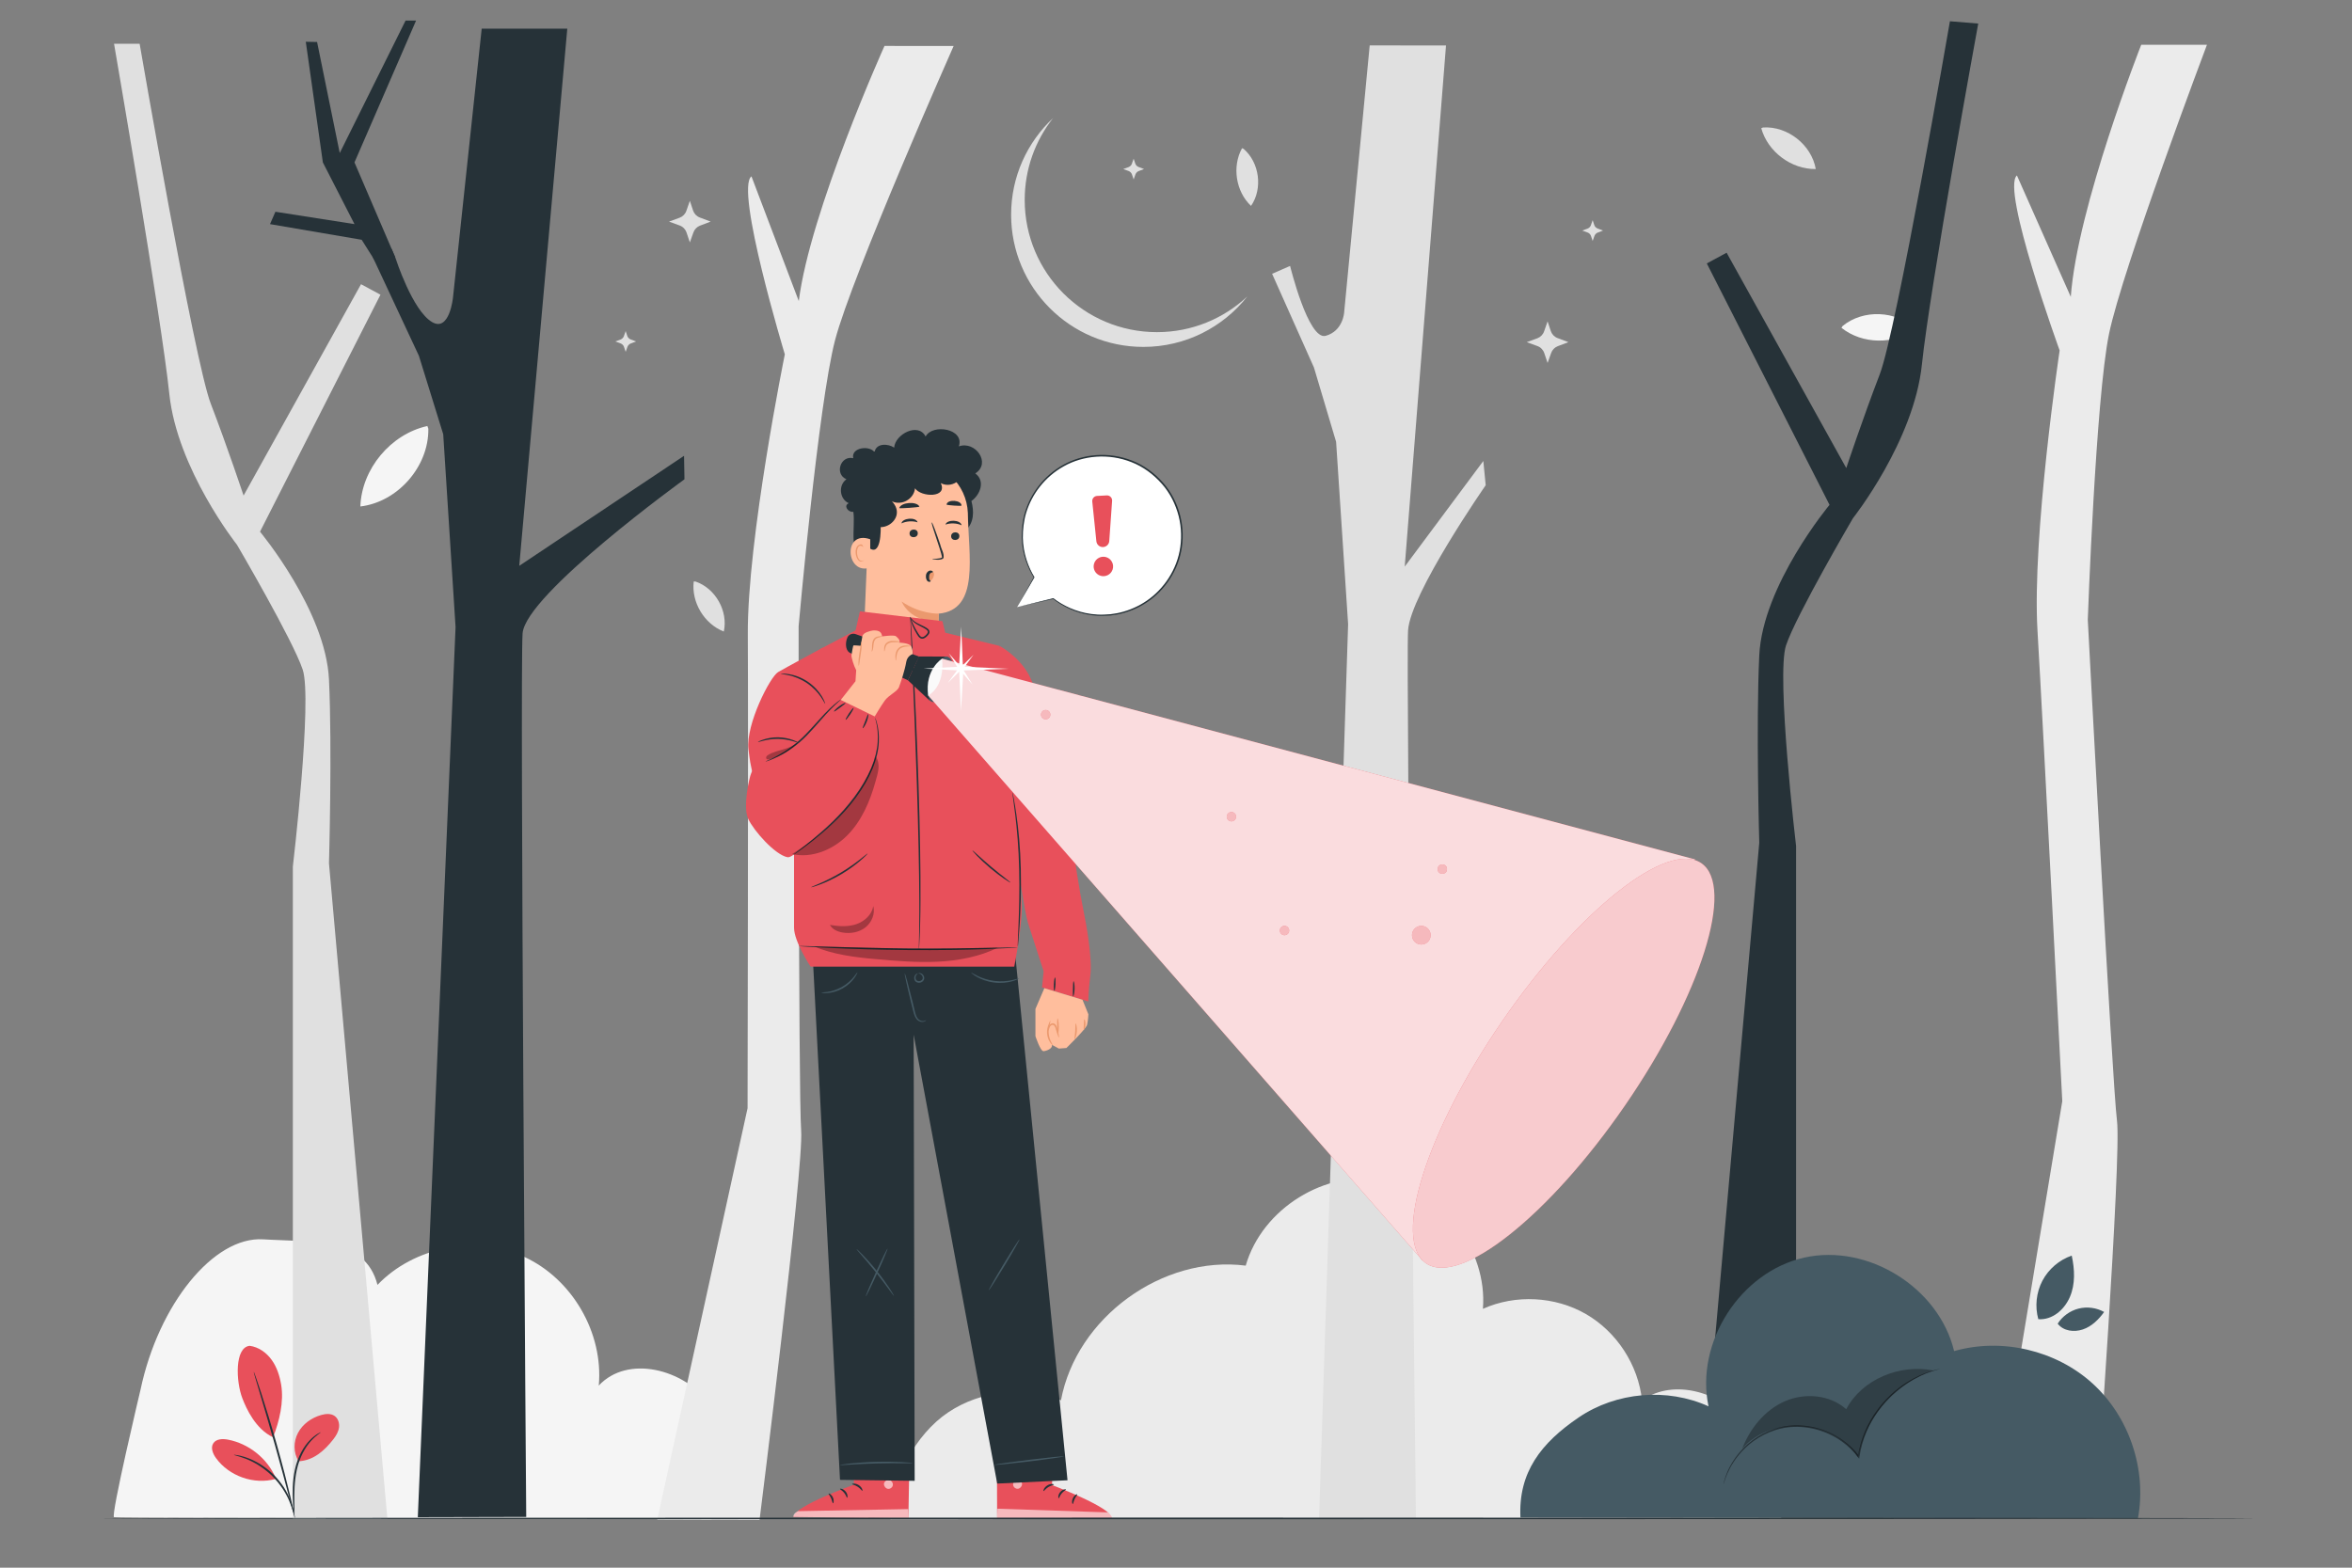 <?xml version="1.0" encoding="UTF-8" standalone="no"?>
<!-- Generator: Adobe Illustrator 27.5.0, SVG Export Plug-In . SVG Version: 6.00 Build 0)  -->

<svg
   version="1.1"
   x="0px"
   y="0px"
   viewBox="0 0 750 500"
   style="enable-background:new 0 0 750 500;"
   xml:space="preserve"
   id="svg20667"
   sodipodi:docname="user-not-found.svg"
   inkscape:version="1.2.2 (732a01da63, 2022-12-09)"
   xmlns:inkscape="http://www.inkscape.org/namespaces/inkscape"
   xmlns:sodipodi="http://sodipodi.sourceforge.net/DTD/sodipodi-0.dtd"
   xmlns="http://www.w3.org/2000/svg"
   xmlns:svg="http://www.w3.org/2000/svg"><rect x="0" y="0" width="750" height="500" fill="#808080" stroke="none"/><defs
   id="defs20671" /><sodipodi:namedview
   id="namedview20669"
   pagecolor="#ffffff"
   bordercolor="#000000"
   borderopacity="0.25"
   inkscape:showpageshadow="2"
   inkscape:pageopacity="0.0"
   inkscape:pagecheckerboard="0"
   inkscape:deskcolor="#d1d1d1"
   showgrid="false"
   inkscape:zoom="1.686"
   inkscape:cx="375.14828"
   inkscape:cy="250.59312"
   inkscape:window-width="1920"
   inkscape:window-height="1001"
   inkscape:window-x="-9"
   inkscape:window-y="1372"
   inkscape:window-maximized="1"
   inkscape:current-layer="svg20667" />
<g
   id="Background_Complete">
	<g
   id="g19200">
		<g
   id="g19198">
			<path
   style="fill:#F5F5F5;"
   d="M235.791,484.28c-0.68-13.578-1.537-25.693-9.602-36.637s-25.973-15.663-35.255-5.73     c1.532-16.828-8.505-34.098-23.885-41.097c-15.38-6.999-34.995-3.222-46.676,8.987c-3.968-15.317-20.674-13.561-36.467-14.529     c-15.793-0.967-33.355,20.764-39.088,47.923c0,0-9.595,40.318-8.452,40.7C37.508,484.28,235.791,484.28,235.791,484.28z"
   id="path19196" />
		</g>
	</g>
	<g
   id="g19206">
		<g
   id="g19204">
			<path
   style="fill:#EBEBEB;"
   d="M557.065,454.017c-7.918-9.792-23.224-14.691-33.461-7.356     c-1.181-11.314-8.051-21.889-17.908-27.566c-9.858-5.677-22.452-6.312-32.831-1.655c1.522-18.882-12.947-37.715-31.583-41.11     c-18.636-3.394-38.817,9.128-44.05,27.334c-26.572-3.402-54.021,16.606-58.914,42.944c-11.668-4.608-25.557-3.118-35.981,3.862     c-10.424,6.979-18.217,21.536-18.4,34.079l284.095-0.268C566.628,471.766,564.983,463.809,557.065,454.017z"
   id="path19202" />
		</g>
	</g>
	<g
   id="g19290">
		<g
   id="g19288">
			<g
   id="g19214">
				<g
   id="g19212">
					<g
   id="g19210">
						<path
   style="fill:#E0E0E0;"
   d="M436.766,14.487l-8.149,85.212c0,0-0.366,5.889-5.891,7.408        c-5.525,1.519-11.345-22.294-11.345-22.294l-5.734,2.515l13.346,29.9l7.06,23.69l3.83,58.148l-9.262,285.262l30.899,0.094        c0,0-3.255-271.559-2.523-283.336c0.733-11.777,24.76-46.33,24.76-46.33l-0.76-7.729l-25.059,33.679l13.164-166.211        L436.766,14.487z"
   id="path19208" />
					</g>
				</g>
			</g>
			<g
   id="g19222">
				<g
   id="g19220">
					<g
   id="g19218">
						<path
   style="fill:#E0E0E0;"
   d="M44.526,13.957c0,0,17.437,101.159,22.673,114.774c5.237,13.615,10.473,29.326,10.473,29.326        l37.45-67.413l6.2,3.349l-38.413,75.585c0,0,20.947,25.136,21.994,47.13c1.047,21.994,0,58.651,0,58.651l18.636,209.133        H93.383V276.406c0,0,6.284-53.414,3.142-62.84c-3.142-9.426-20.947-39.799-20.947-39.799s-19.091-24.089-21.59-48.177        C51.489,101.5,36.365,13.957,36.365,13.957H44.526z"
   id="path19216" />
					</g>
				</g>
			</g>
			<g
   id="g19230">
				<g
   id="g19228">
					<g
   id="g19226">
						<path
   style="fill:#EBEBEB;"
   d="M282.046,14.648c0,0-23.759,52.779-27.329,81.381l-15.094-39.784        c-5.336,4.02,10.64,56.765,10.64,56.765s-11.986,58.988-11.801,89.379c0.184,30.391-0.078,151.06-0.078,151.06        l-28.798,131.193l32.622,0.111c0,0,14.15-112.524,13.267-124.145c-0.883-11.62-0.809-160.893-0.809-160.893        s6.258-70.611,11.603-91.167c5.344-20.556,37.828-93.889,37.828-93.889L282.046,14.648z"
   id="path19224" />
					</g>
				</g>
			</g>
			<g
   id="g19238">
				<g
   id="g19236">
					<g
   id="g19234">
						<path
   style="fill:#EBEBEB;"
   d="M682.789,14.282c0,0-20.409,51.794-22.463,80.391L643.151,55.96        c-5.116,4.276,13.624,55.814,13.624,55.814s-8.853,59.224-7.063,89.398c1.79,30.175,7.903,150.038,7.903,150.038        l-21.827,131.831l32.581-1.623c0,0,8.185-112.511,6.689-124.005c-1.496-11.495-9.308-159.757-9.308-159.757        s2.519-70.463,6.77-91.163c4.251-20.7,31.228-92.212,31.228-92.212H682.789z"
   id="path19232" />
					</g>
				</g>
			</g>
			<g
   id="g19246">
				<g
   id="g19244">
					<g
   id="g19242">
						<path
   style="fill:#F5F5F5;"
   d="M136.279,135.874c-11.699,2.579-20.949,13.686-21.369,25.659        c11.939-1.424,21.854-12.757,21.679-24.78"
   id="path19240" />
					</g>
				</g>
			</g>
			<g
   id="g19254">
				<g
   id="g19252">
					<g
   id="g19250">
						<path
   style="fill:#E0E0E0;"
   d="M561.625,40.89c2.067,7.513,9.592,13.151,17.383,13.023        c-1.325-7.708-9.018-13.769-16.822-13.253"
   id="path19248" />
					</g>
				</g>
			</g>
			<g
   id="g19262">
				<g
   id="g19260">
					<g
   id="g19258">
						<path
   style="fill:#F5F5F5;"
   d="M587.201,104.551c6.607,5.293,16.821,5.456,23.594,0.378        c-6.079-5.937-16.711-6.366-23.247-0.937"
   id="path19256" />
					</g>
				</g>
			</g>
			<g
   id="g19270">
				<g
   id="g19268">
					<g
   id="g19266">
						<path
   style="fill:#E0E0E0;"
   d="M221.212,185.46c-0.788,6.636,3.365,13.548,9.595,15.966c1.441-6.551-2.71-13.853-9.075-15.967        "
   id="path19264" />
					</g>
				</g>
			</g>
			<g
   id="g19278">
				<g
   id="g19276">
					<g
   id="g19274">
						<path
   style="fill:#E0E0E0;"
   d="M151.775,176.163c-0.788,6.636,3.365,13.548,9.595,15.966        c1.441-6.551-2.71-13.853-9.075-15.967"
   id="path19272" />
					</g>
				</g>
			</g>
			<g
   id="g19286">
				<g
   id="g19284">
					<g
   id="g19282">
						<path
   style="fill:#E0E0E0;"
   d="M396.059,47.271c-3.232,5.849-1.992,13.817,2.867,18.406        c3.804-5.524,2.714-13.853-2.385-18.211"
   id="path19280" />
					</g>
				</g>
			</g>
		</g>
	</g>
	<g
   id="g19328">
		<g
   id="g19296">
			<g
   id="g19294">
				<path
   style="fill:#E0E0E0;"
   d="M368.93,105.935c-23.293,0-42.175-18.882-42.175-42.175c0-9.853,3.379-18.916,9.041-26.095      c-8.228,7.696-13.372,18.649-13.372,30.804c0,23.293,18.882,42.175,42.175,42.175c13.44,0,25.411-6.287,33.134-16.08      C390.193,101.616,380.066,105.935,368.93,105.935z"
   id="path19292" />
			</g>
		</g>
		<g
   id="g19302">
			<g
   id="g19300">
				<path
   style="fill:#E0E0E0;"
   d="M223.154,69.375l3.462,1.302l-3.383,1.284c-0.985,0.374-1.757,1.161-2.111,2.154l-1.142,3.199      l-1.063-3.159c-0.348-1.034-1.147-1.854-2.171-2.23l-3.402-1.248l3.36-1.231c1.013-0.371,1.806-1.178,2.161-2.197l1.115-3.208      l1.026,3.097C221.347,68.17,222.137,68.992,223.154,69.375z"
   id="path19298" />
			</g>
		</g>
		<g
   id="g19308">
			<g
   id="g19306">
				<path
   style="fill:#E0E0E0;"
   d="M496.666,107.824l3.462,1.302l-3.383,1.284c-0.985,0.374-1.757,1.161-2.111,2.153l-1.142,3.199      l-1.063-3.159c-0.348-1.034-1.147-1.854-2.171-2.23l-3.402-1.248l3.36-1.231c1.013-0.371,1.806-1.178,2.161-2.197l1.115-3.208      l1.026,3.097C494.859,106.619,495.649,107.441,496.666,107.824z"
   id="path19304" />
			</g>
		</g>
		<g
   id="g19314">
			<g
   id="g19312">
				<path
   style="fill:#E0E0E0;"
   d="M509.45,72.88l1.731,0.651l-1.691,0.642c-0.493,0.187-0.879,0.581-1.056,1.077l-0.571,1.599      l-0.532-1.579c-0.174-0.517-0.573-0.927-1.086-1.115l-1.701-0.624l1.68-0.616c0.507-0.186,0.903-0.589,1.08-1.098l0.558-1.604      l0.513,1.549C508.546,72.277,508.941,72.688,509.45,72.88z"
   id="path19310" />
			</g>
		</g>
		<g
   id="g19320">
			<g
   id="g19318">
				<path
   style="fill:#E0E0E0;"
   d="M201.098,108.254l1.731,0.651l-1.691,0.642c-0.493,0.187-0.878,0.581-1.056,1.077l-0.571,1.599      l-0.532-1.579c-0.174-0.517-0.573-0.927-1.086-1.115l-1.701-0.624l1.68-0.616c0.507-0.186,0.903-0.589,1.08-1.099l0.558-1.604      l0.513,1.549C200.195,107.652,200.589,108.063,201.098,108.254z"
   id="path19316" />
			</g>
		</g>
		<g
   id="g19326">
			<g
   id="g19324">
				<path
   style="fill:#E0E0E0;"
   d="M363.081,53.263l1.731,0.651l-1.691,0.642c-0.493,0.187-0.878,0.581-1.056,1.077l-0.571,1.599      l-0.532-1.579c-0.174-0.517-0.573-0.927-1.086-1.115l-1.701-0.624l1.68-0.615c0.507-0.186,0.903-0.589,1.08-1.098l0.558-1.604      l0.513,1.549C362.177,52.661,362.572,53.072,363.081,53.263z"
   id="path19322" />
			</g>
		</g>
	</g>
	<g
   id="g19336">
		<g
   id="g19334">
			<g
   id="g19332">
				<path
   style="fill:none;stroke:#FBFBFB;stroke-miterlimit:10;"
   d="M512.903,441.978"
   id="path19330" />
			</g>
		</g>
	</g>
</g>
<g
   id="Background_Simple"
   style="display:none;">
	<path
   style="display:inline;fill:#F5F5F5;"
   d="M306.807,67.545l-0.921,1.35c-7.767,11.38-8.886,26.083-2.465,38.132   c0.825,1.549,1.763,3.038,2.81,4.453c7.539,10.182,20.527,16.12,33.299,15.225c7.511-0.527,15.211-3.219,22.373-0.996   c9.321,2.893,14.087,12.83,17.819,21.774c3.732,8.944,8.528,18.875,17.862,21.728c5.846,1.786,12.311,0.261,17.764-2.575   c14.437-7.508,22.982-23.828,23.6-39.926c0.618-16.098-5.806-31.802-15.218-44.836c-13.185-18.26-32.998-32.319-55.406-36   C345.917,42.192,321.18,49.923,306.807,67.545z"
   id="path19339" />
	
		<ellipse
   transform="matrix(0.228 -0.974 0.974 0.228 100.296 547.819)"
   style="display:inline;fill:#F5F5F5;"
   cx="395.735"
   cy="210.638"
   rx="14.354"
   ry="14.354"
   id="ellipse19341" />
	<path
   style="display:inline;fill:#F5F5F5;"
   d="M210.835,116.588c-41.213-4.109-56.883,15.401-76.864,42.352   s-28.943,61.07-28.933,94.619c0.006,21.876,3.979,44.549,16.609,62.411c13.904,19.665,37.37,31.484,61.338,33.843   c21.359,2.102,45.913-4.845,55.549-24.022c8.9-17.712,2.125-39.297-7.718-56.503c-7.474-13.064-17.026-26.629-15.282-41.578   c2.257-19.336,22.126-31.427,30.407-49.046c6.206-13.203,5.206-29.536-2.564-41.883c-7.77-12.347-22.063-20.315-36.651-20.433"
   id="path19343" />
	<circle
   style="display:inline;fill:#F5F5F5;"
   cx="253.891"
   cy="92.933"
   r="19.574"
   id="circle19345" />
</g>
<g
   id="Character">
	<g
   id="g20502">
		<g
   id="g20484">
			<g
   id="g19552">
				<g
   id="g19356">
					<g
   id="g19354">
						<g
   id="g19352">
							<g
   id="g19350">
								<path
   style="fill:#263238;"
   d="M307.946,169.137c2.708-2.412,2.67-6.156,1.81-9.329c2.785-1.992,4.536-6.389,1.24-8.818          c5.182-3.296-0.014-10.514-5.251-8.619c1.922-5.615-8.355-7.361-10.589-3.144c-2.29-4.594-9.722-0.776-10.026,3.534          c-2.007-1.346-5.804-1.454-6.257,1.475c-1.577-2.299-7.554-1.533-6.794,1.9c-4.087-0.951-6.038,5.1-2.167,6.716          c-2.651,1.892-2.231,6.29,0.73,7.646c-1.81,0.81-0.109,3.021,1.471,2.732c0.749,5.308-1.877,13.785,4.194,16.488"
   id="path19348" />
							</g>
						</g>
					</g>
				</g>
				<g
   id="g19364">
					<g
   id="g19362">
						<g
   id="g19360">
							<path
   style="fill:#FFBE9D;"
   d="M275.753,198.818l7.095,9.799l9.961,10.378l6.148-8.078c0.093-3.773,0.283-11.456,0.376-15.2         c13.199-1.218,9.46-18.522,9.297-32.118c-0.361-9.246-8.101-16.492-17.325-16.417c-9.569,0.191-14.752,8.423-14.297,17.983         l-1.255,30.638"
   id="path19358" />
						</g>
					</g>
				</g>
				<g
   id="g19372">
					<g
   id="g19370">
						<g
   id="g19368">
							<path
   style="fill:#EB996E;"
   d="M299.343,195.71c0,0-5.818,0.249-11.833-3.86c0,0,2.574,6.713,11.762,6.239L299.343,195.71z"
   id="path19366" />
						</g>
					</g>
				</g>
				<g
   id="g19386">
					<g
   id="g19384">
						<g
   id="g19382">
							<g
   id="g19380">
								<g
   id="g19378">
									<g
   id="g19376">
										<path
   style="fill:#263238;"
   d="M305.917,170.983c0.03,1.609-2.641,1.683-2.62,0.04            C303.268,169.411,305.938,169.34,305.917,170.983z"
   id="path19374" />
									</g>
								</g>
							</g>
						</g>
					</g>
				</g>
				<g
   id="g19402">
					<g
   id="g19400">
						<g
   id="g19398">
							<g
   id="g19396">
								<g
   id="g19394">
									<g
   id="g19392">
										<g
   id="g19390">
											<path
   style="fill:#263238;"
   d="M306.64,167.531c-1.544-0.715-3.602-0.768-5.161-0.222             C301.971,165.583,306.338,165.721,306.64,167.531z"
   id="path19388" />
										</g>
									</g>
								</g>
							</g>
						</g>
					</g>
				</g>
				<g
   id="g19416">
					<g
   id="g19414">
						<g
   id="g19412">
							<g
   id="g19410">
								<g
   id="g19408">
									<g
   id="g19406">
										<path
   style="fill:#263238;"
   d="M292.658,170.094c0.03,1.609-2.641,1.683-2.62,0.04            C290.009,168.523,292.679,168.452,292.658,170.094z"
   id="path19404" />
									</g>
								</g>
							</g>
						</g>
					</g>
				</g>
				<g
   id="g19432">
					<g
   id="g19430">
						<g
   id="g19428">
							<g
   id="g19426">
								<g
   id="g19424">
									<g
   id="g19422">
										<g
   id="g19420">
											<path
   style="fill:#263238;"
   d="M292.603,166.594c-1.613-0.542-3.664-0.373-5.155,0.339             C287.751,165.163,292.105,164.826,292.603,166.594z"
   id="path19418" />
										</g>
									</g>
								</g>
							</g>
						</g>
					</g>
				</g>
				<g
   id="g19446">
					<g
   id="g19444">
						<g
   id="g19442">
							<g
   id="g19440">
								<g
   id="g19438">
									<g
   id="g19436">
										<path
   style="fill:#263238;"
   d="M297.328,178.392c-0.354-0.214,2.613-0.05,3.082-0.65            c-0.437-2.473-3.737-11.114-3.274-11.124c0.16-0.052,1.367,3.116,2.695,7.077c0.33,1.507,1.264,2.697,1.047,4.218            C300.493,178.937,297.165,178.366,297.328,178.392z"
   id="path19434" />
									</g>
								</g>
							</g>
						</g>
					</g>
				</g>
				<g
   id="g19452">
					<g
   id="g19450">
						<path
   style="fill:#263238;"
   d="M293.187,161.589c-0.149,0.219-6.259,0.651-6.441,0.462        C287.274,160.16,292.397,159.793,293.187,161.589z"
   id="path19448" />
					</g>
				</g>
				<g
   id="g19458">
					<g
   id="g19456">
						<path
   style="fill:#263238;"
   d="M306.602,161.277c-0.359,0.162-4.432-0.122-4.767-0.331        C302.03,159.132,306.659,159.454,306.602,161.277z"
   id="path19454" />
					</g>
				</g>
				<g
   id="g19478">
					<g
   id="g19476">
						<g
   id="g19464">
							<g
   id="g19462">
								<path
   style="fill:#263238;"
   d="M307.124,147.695l-0.642-0.298c2.229-5.96-6.861-8.291-9.303-2.968          c-1.008-2.028-3.553-3.149-5.73-2.522c-2.337,0.412-3.445,3.215-5.475,3.961c-6.88-7.485-18.8,5.725-11.65,10.481          c-2.153,2.658-0.992,6.987,2.202,8.211c2.48,7.794,13.534,1.232,7.888-4.677c3.089,1.502,7.041-0.724,7.358-4.144          c1.922,2.884,10.53,3.14,8.215-1.657C303.982,156.198,308.784,151.899,307.124,147.695z"
   id="path19460" />
							</g>
						</g>
						<g
   id="g19474">
							<g
   id="g19472">
								<g
   id="g19470">
									<g
   id="g19468">
										<path
   style="fill:#263238;"
   d="M280.776,166.684c0.206,2.493,0.184,11.463-4.001,7.78            c-1.491-3.459-0.775-7.552-0.883-11.25"
   id="path19466" />
									</g>
								</g>
							</g>
						</g>
					</g>
				</g>
				<g
   id="g19550">
					<g
   id="g19512">
						<g
   id="g19510">
							<g
   id="g19508">
								<g
   id="g19506">
									<g
   id="g19504">
										<g
   id="g19502">
											<g
   id="g19500">
												<g
   id="g19498">
													<g
   id="g19496">
														<g
   id="g19494">
															<g
   id="g19492">
																<g
   id="g19490">
																	<g
   id="g19488">
																		<g
   id="g19486">
																			<g
   id="g19484">
																				<g
   id="g19482">
																					<path
   style="fill:#FFBE9D;"
   d="M277.495,171.988c-8.923-3.087-7.753,11.696,0.012,9.02                       C277.519,180.828,277.495,171.988,277.495,171.988z"
   id="path19480" />
																				</g>
																			</g>
																		</g>
																	</g>
																</g>
															</g>
														</g>
													</g>
												</g>
											</g>
										</g>
									</g>
								</g>
							</g>
						</g>
					</g>
					<g
   id="g19548">
						<g
   id="g19546">
							<g
   id="g19544">
								<g
   id="g19542">
									<g
   id="g19540">
										<g
   id="g19538">
											<g
   id="g19536">
												<g
   id="g19534">
													<g
   id="g19532">
														<g
   id="g19530">
															<g
   id="g19528">
																<g
   id="g19526">
																	<g
   id="g19524">
																		<g
   id="g19522">
																			<g
   id="g19520">
																				<g
   id="g19518">
																					<g
   id="g19516">
																						<path
   style="fill:#EB996E;"
   d="M275.604,178.616c-2.717,1.839-3.211-5.885-0.562-4.362                        c0.263,0.882,0.308-0.837-0.687-0.61C271.466,174.154,273.165,180.991,275.604,178.616z"
   id="path19514" />
																					</g>
																				</g>
																			</g>
																		</g>
																	</g>
																</g>
															</g>
														</g>
													</g>
												</g>
											</g>
										</g>
									</g>
								</g>
							</g>
						</g>
					</g>
				</g>
			</g>
			<g
   id="g20002">
				<g
   id="g19928">
					<g
   id="g19926">
						<g
   id="g19730">
							<g
   id="g19676">
								<g
   id="g19568">
									<g
   id="g19566">
										<g
   id="g19564">
											<g
   id="g19562">
												<g
   id="g19560">
													<g
   id="g19558">
														<g
   id="g19556">
															<path
   style="fill:#E8505B;"
   d="M271.881,454.632l0.436,18.892c0,0-19.056,6.788-19.315,10.287l36.66,0.47                 l0.528-29.464L271.881,454.632z"
   id="path19554" />
														</g>
													</g>
												</g>
											</g>
										</g>
									</g>
								</g>
								<g
   style="opacity:0.6;"
   id="g19586">
									<g
   id="g19584">
										<g
   id="g19582">
											<g
   id="g19580">
												<g
   id="g19578">
													<g
   id="g19576">
														<g
   id="g19574">
															<g
   id="g19572">
																<path
   style="fill:#FFFFFF;"
   d="M283.673,472.08c0.707,0.203,1.187,1.007,1.013,1.722                  c-0.174,0.715-0.987,1.21-1.698,1.02c-0.71-0.191-1.316-1.138-1.064-1.829c0.253-0.691,1.24-1.22,1.883-0.865"
   id="path19570" />
															</g>
														</g>
													</g>
												</g>
											</g>
										</g>
									</g>
								</g>
								<g
   style="opacity:0.6;"
   id="g19602">
									<g
   id="g19600">
										<g
   id="g19598">
											<g
   id="g19596">
												<g
   id="g19594">
													<g
   id="g19592">
														<g
   id="g19590">
															<path
   style="fill:#FFFFFF;"
   d="M289.662,484.28l-0.063-2.972l-35.126,0.661c0,0-1.641,0.689-1.471,1.841                 L289.662,484.28z"
   id="path19588" />
														</g>
													</g>
												</g>
											</g>
										</g>
									</g>
								</g>
								<g
   id="g19620">
									<g
   id="g19618">
										<g
   id="g19616">
											<g
   id="g19614">
												<g
   id="g19612">
													<g
   id="g19610">
														<g
   id="g19608">
															<g
   id="g19606">
																<path
   style="fill:#263238;"
   d="M271.725,473.329c0.004,0.179,0.897,0.272,1.771,0.859                  c0.889,0.564,1.333,1.345,1.499,1.276c0.165-0.033-0.088-1.106-1.158-1.798                  C272.773,472.965,271.689,473.164,271.725,473.329z"
   id="path19604" />
															</g>
														</g>
													</g>
												</g>
											</g>
										</g>
									</g>
								</g>
								<g
   id="g19638">
									<g
   id="g19636">
										<g
   id="g19634">
											<g
   id="g19632">
												<g
   id="g19630">
													<g
   id="g19628">
														<g
   id="g19626">
															<g
   id="g19624">
																<path
   style="fill:#263238;"
   d="M267.86,474.87c-0.043,0.173,0.728,0.487,1.326,1.252                  c0.621,0.747,0.764,1.568,0.942,1.563c0.168,0.03,0.305-1.017-0.457-1.954                  C268.918,474.788,267.866,474.7,267.86,474.87z"
   id="path19622" />
															</g>
														</g>
													</g>
												</g>
											</g>
										</g>
									</g>
								</g>
								<g
   id="g19656">
									<g
   id="g19654">
										<g
   id="g19652">
											<g
   id="g19650">
												<g
   id="g19648">
													<g
   id="g19646">
														<g
   id="g19644">
															<g
   id="g19642">
																<path
   style="fill:#263238;"
   d="M265.617,479.444c0.162,0.04,0.423-0.851-0.025-1.837                  c-0.44-0.99-1.279-1.387-1.357-1.239c-0.103,0.146,0.434,0.679,0.788,1.494                  C265.397,478.669,265.439,479.424,265.617,479.444z"
   id="path19640" />
															</g>
														</g>
													</g>
												</g>
											</g>
										</g>
									</g>
								</g>
								<g
   id="g19674">
									<g
   id="g19672">
										<g
   id="g19670">
											<g
   id="g19668">
												<g
   id="g19666">
													<g
   id="g19664">
														<g
   id="g19662">
															<g
   id="g19660">
																<path
   style="fill:#263238;"
   d="M272.103,469.013c0.073,0.164,0.897-0.072,1.908,0.009                  c1.013,0.061,1.796,0.411,1.891,0.259c0.105-0.128-0.655-0.801-1.847-0.88                  C272.864,468.312,272.017,468.871,272.103,469.013z"
   id="path19658" />
															</g>
														</g>
													</g>
												</g>
											</g>
										</g>
									</g>
								</g>
							</g>
							<g
   style="opacity:0.3;"
   id="g19692">
								<g
   id="g19690">
									<g
   id="g19688">
										<g
   id="g19686">
											<g
   id="g19684">
												<g
   id="g19682">
													<g
   id="g19680">
														<polygon
   points="271.972,458.373 272.045,461.74 290.065,461.807 290.144,457.923               "
   id="polygon19678" />
													</g>
												</g>
											</g>
										</g>
									</g>
								</g>
							</g>
							<g
   id="g19710">
								<g
   id="g19708">
									<g
   id="g19706">
										<g
   id="g19704">
											<g
   id="g19702">
												<g
   id="g19700">
													<g
   id="g19698">
														<g
   id="g19696">
															<path
   style="fill:#263238;"
   d="M272.086,465.2c-0.003,0.074,0.703,0.194,1.836,0.014                 c0.564-0.09,1.229-0.266,1.928-0.566c0.349-0.15,0.707-0.331,1.061-0.546c0.171-0.106,0.372-0.213,0.56-0.424                 c0.201-0.184,0.319-0.658,0.094-0.951c-0.184-0.284-0.514-0.41-0.779-0.419c-0.27-0.012-0.49,0.04-0.69,0.086                 c-0.41,0.094-0.794,0.224-1.147,0.377c-0.705,0.31-1.279,0.705-1.707,1.089c-0.861,0.777-1.16,1.442-1.099,1.477                 c0.08,0.06,0.501-0.495,1.375-1.134c0.436-0.318,0.991-0.645,1.649-0.901c0.33-0.126,0.684-0.234,1.058-0.312                 c0.39-0.097,0.72-0.096,0.817,0.078c0.035,0.066,0.04,0.093-0.043,0.205c-0.085,0.104-0.244,0.204-0.412,0.31                 c-0.327,0.207-0.656,0.387-0.977,0.542c-0.644,0.309-1.258,0.518-1.784,0.658                 C272.776,465.063,272.084,465.103,272.086,465.2z"
   id="path19694" />
														</g>
													</g>
												</g>
											</g>
										</g>
									</g>
								</g>
							</g>
							<g
   id="g19728">
								<g
   id="g19726">
									<g
   id="g19724">
										<g
   id="g19722">
											<g
   id="g19720">
												<g
   id="g19718">
													<g
   id="g19716">
														<g
   id="g19714">
															<path
   style="fill:#263238;"
   d="M272.315,465.46c0.063,0.028,0.426-0.609,0.507-1.767                 c0.038-0.575-0.013-1.272-0.224-2.013c-0.108-0.369-0.257-0.748-0.453-1.121c-0.21-0.365-0.466-0.853-1.159-0.942                 c-0.362-0.018-0.668,0.261-0.773,0.502c-0.124,0.246-0.151,0.459-0.197,0.671c-0.073,0.428-0.07,0.847-0.017,1.237                 c0.105,0.782,0.416,1.435,0.76,1.907c0.704,0.959,1.449,1.183,1.464,1.122c0.061-0.089-0.559-0.443-1.095-1.363                 c-0.264-0.453-0.497-1.05-0.559-1.733c-0.032-0.34-0.022-0.7,0.047-1.06c0.062-0.389,0.212-0.701,0.358-0.66                 c0.182-0.001,0.488,0.297,0.634,0.61c0.184,0.331,0.329,0.669,0.442,1.001c0.221,0.665,0.313,1.301,0.332,1.836                 C272.418,464.763,272.218,465.431,272.315,465.46z"
   id="path19712" />
														</g>
													</g>
												</g>
											</g>
										</g>
									</g>
								</g>
							</g>
						</g>
						<g
   id="g19908">
							<g
   id="g19854">
								<g
   id="g19746">
									<g
   id="g19744">
										<g
   id="g19742">
											<g
   id="g19740">
												<g
   id="g19738">
													<g
   id="g19736">
														<g
   id="g19734">
															<path
   style="fill:#E8505B;"
   d="M336.172,454.772l-0.711,18.883c0,0,18.955,7.064,19.164,10.567l-36.663-0.063                 l-0.1-29.468L336.172,454.772z"
   id="path19732" />
														</g>
													</g>
												</g>
											</g>
										</g>
									</g>
								</g>
								<g
   style="opacity:0.6;"
   id="g19764">
									<g
   id="g19762">
										<g
   id="g19760">
											<g
   id="g19758">
												<g
   id="g19756">
													<g
   id="g19754">
														<g
   id="g19752">
															<g
   id="g19750">
																<path
   style="fill:#FFFFFF;"
   d="M324.127,472.047c-0.71,0.193-1.202,0.99-1.038,1.707                  c0.163,0.717,0.97,1.224,1.683,1.044c0.713-0.18,1.333-1.119,1.09-1.813c-0.243-0.695-1.222-1.238-1.871-0.892"
   id="path19748" />
															</g>
														</g>
													</g>
												</g>
											</g>
										</g>
									</g>
								</g>
								<g
   style="opacity:0.6;"
   id="g19780">
									<g
   id="g19778">
										<g
   id="g19776">
											<g
   id="g19774">
												<g
   id="g19772">
													<g
   id="g19770">
														<g
   id="g19768">
															<path
   style="fill:#FFFFFF;"
   d="M317.962,484.159l0.106-2.971l35.112,1.171c0,0,1.631,0.713,1.445,1.862                 L317.962,484.159z"
   id="path19766" />
														</g>
													</g>
												</g>
											</g>
										</g>
									</g>
								</g>
								<g
   id="g19798">
									<g
   id="g19796">
										<g
   id="g19794">
											<g
   id="g19792">
												<g
   id="g19790">
													<g
   id="g19788">
														<g
   id="g19786">
															<g
   id="g19784">
																<path
   style="fill:#263238;"
   d="M336.055,473.469c-0.006,0.179-0.901,0.259-1.783,0.833                  c-0.897,0.551-1.352,1.326-1.517,1.255c-0.165-0.035,0.104-1.105,1.184-1.781                  C335.013,473.09,336.095,473.305,336.055,473.469z"
   id="path19782" />
															</g>
														</g>
													</g>
												</g>
											</g>
										</g>
									</g>
								</g>
								<g
   id="g19816">
									<g
   id="g19814">
										<g
   id="g19812">
											<g
   id="g19810">
												<g
   id="g19808">
													<g
   id="g19806">
														<g
   id="g19804">
															<g
   id="g19802">
																<path
   style="fill:#263238;"
   d="M339.898,475.066c0.041,0.174-0.735,0.477-1.344,1.233                  c-0.632,0.738-0.787,1.557-0.965,1.549c-0.168,0.028-0.29-1.021,0.485-1.947                  C338.841,474.969,339.895,474.896,339.898,475.066z"
   id="path19800" />
															</g>
														</g>
													</g>
												</g>
											</g>
										</g>
									</g>
								</g>
								<g
   id="g19834">
									<g
   id="g19832">
										<g
   id="g19830">
											<g
   id="g19828">
												<g
   id="g19826">
													<g
   id="g19824">
														<g
   id="g19822">
															<g
   id="g19820">
																<path
   style="fill:#263238;"
   d="M342.074,479.673c-0.163,0.038-0.41-0.857,0.051-1.837                  c0.454-0.983,1.299-1.368,1.375-1.219c0.101,0.147-0.443,0.673-0.81,1.483                  C342.305,478.901,342.252,479.655,342.074,479.673z"
   id="path19818" />
															</g>
														</g>
													</g>
												</g>
											</g>
										</g>
									</g>
								</g>
								<g
   id="g19852">
									<g
   id="g19850">
										<g
   id="g19848">
											<g
   id="g19846">
												<g
   id="g19844">
													<g
   id="g19842">
														<g
   id="g19840">
															<g
   id="g19838">
																<path
   style="fill:#263238;"
   d="M335.74,469.148c-0.075,0.163-0.896-0.085-1.908-0.018                  c-1.013,0.047-1.801,0.385-1.894,0.231c-0.103-0.13,0.667-0.791,1.86-0.853                  C334.989,468.436,335.828,469.007,335.74,469.148z"
   id="path19836" />
															</g>
														</g>
													</g>
												</g>
											</g>
										</g>
									</g>
								</g>
							</g>
							<g
   style="opacity:0.3;"
   id="g19870">
								<g
   id="g19868">
									<g
   id="g19866">
										<g
   id="g19864">
											<g
   id="g19862">
												<g
   id="g19860">
													<g
   id="g19858">
														<polygon
   points="336.026,458.511 335.904,461.877 317.885,461.682 317.863,457.797               "
   id="polygon19856" />
													</g>
												</g>
											</g>
										</g>
									</g>
								</g>
							</g>
							<g
   id="g19888">
								<g
   id="g19886">
									<g
   id="g19884">
										<g
   id="g19882">
											<g
   id="g19880">
												<g
   id="g19878">
													<g
   id="g19876">
														<g
   id="g19874">
															<path
   style="fill:#263238;"
   d="M335.813,465.336c0.002,0.074-0.706,0.183-1.836-0.013                 c-0.563-0.098-1.225-0.283-1.92-0.593c-0.347-0.155-0.702-0.341-1.053-0.561c-0.169-0.109-0.369-0.219-0.554-0.433                 c-0.198-0.187-0.31-0.662-0.081-0.953c0.188-0.281,0.521-0.402,0.785-0.408c0.27-0.008,0.489,0.047,0.688,0.096                 c0.408,0.1,0.791,0.236,1.141,0.394c0.7,0.32,1.268,0.724,1.691,1.114c0.849,0.789,1.138,1.458,1.077,1.493                 c-0.081,0.059-0.494-0.502-1.359-1.154c-0.431-0.324-0.982-0.66-1.636-0.925c-0.328-0.131-0.681-0.244-1.054-0.327                 c-0.388-0.103-0.719-0.106-0.819,0.067c-0.036,0.066-0.041,0.092,0.04,0.206c0.084,0.105,0.241,0.208,0.407,0.316                 c0.324,0.212,0.65,0.396,0.969,0.556c0.639,0.319,1.25,0.536,1.774,0.684                 C335.125,465.188,335.817,465.238,335.813,465.336z"
   id="path19872" />
														</g>
													</g>
												</g>
											</g>
										</g>
									</g>
								</g>
							</g>
							<g
   id="g19906">
								<g
   id="g19904">
									<g
   id="g19902">
										<g
   id="g19900">
											<g
   id="g19898">
												<g
   id="g19896">
													<g
   id="g19894">
														<g
   id="g19892">
															<path
   style="fill:#263238;"
   d="M335.579,465.592c-0.063,0.027-0.418-0.615-0.481-1.774                 c-0.03-0.575,0.031-1.272,0.254-2.01c0.113-0.368,0.267-0.745,0.47-1.114c0.216-0.362,0.478-0.846,1.173-0.925                 c0.363-0.013,0.664,0.271,0.766,0.514c0.121,0.248,0.145,0.461,0.187,0.673c0.067,0.428,0.058,0.848-0.001,1.237                 c-0.117,0.78-0.437,1.429-0.788,1.895c-0.718,0.949-1.466,1.162-1.48,1.101c-0.06-0.09,0.565-0.434,1.115-1.347                 c0.271-0.45,0.512-1.043,0.584-1.724c0.037-0.34,0.032-0.7-0.032-1.061c-0.057-0.39-0.202-0.704-0.348-0.665                 c-0.182-0.003-0.493,0.29-0.643,0.6c-0.189,0.328-0.339,0.664-0.457,0.994c-0.231,0.662-0.332,1.296-0.359,1.832                 C335.487,464.894,335.677,465.565,335.579,465.592z"
   id="path19890" />
														</g>
													</g>
												</g>
											</g>
										</g>
									</g>
								</g>
							</g>
						</g>
						<g
   id="g19924">
							<g
   id="g19922">
								<g
   id="g19920">
									<g
   id="g19918">
										<g
   id="g19916">
											<g
   id="g19914">
												<g
   id="g19912">
													<polygon
   style="fill:#263238;"
   points="323.057,297.66 340.408,472.119 317.988,473.171 291.342,330 291.67,472.298                267.858,471.985 258.686,295.811              "
   id="polygon19910" />
												</g>
											</g>
										</g>
									</g>
								</g>
							</g>
						</g>
					</g>
				</g>
				<g
   id="g19936">
					<g
   id="g19934">
						<g
   id="g19932">
							<path
   style="fill:#455A64;"
   d="M273.407,310.111c0.05,0.023-0.219,0.774-0.963,1.818c-0.735,1.043-2.009,2.329-3.718,3.3         c-1.714,0.965-3.473,1.393-4.745,1.486c-1.278,0.099-2.061-0.058-2.054-0.112c0.004-0.088,0.785-0.065,2.01-0.254         c1.223-0.183,2.888-0.649,4.533-1.574c1.639-0.932,2.896-2.119,3.684-3.073C272.947,310.75,273.329,310.069,273.407,310.111z         "
   id="path19930" />
						</g>
					</g>
				</g>
				<g
   id="g19944">
					<g
   id="g19942">
						<g
   id="g19940">
							<path
   style="fill:#455A64;"
   d="M324.94,312.076c0.024,0.049-0.772,0.503-2.19,0.902c-1.411,0.402-3.466,0.672-5.708,0.403         c-2.241-0.277-4.172-1.032-5.445-1.762c-1.281-0.728-1.944-1.36-1.909-1.402c0.052-0.072,0.788,0.449,2.079,1.075         c1.287,0.63,3.169,1.302,5.338,1.571c2.17,0.26,4.158,0.059,5.559-0.244C324.068,312.322,324.907,311.993,324.94,312.076z"
   id="path19938" />
						</g>
					</g>
				</g>
				<g
   id="g19952">
					<g
   id="g19950">
						<g
   id="g19948">
							<path
   style="fill:#455A64;"
   d="M295.335,325.32c0.022,0.008-0.095,0.287-0.559,0.492c-0.452,0.191-1.253,0.207-2.001-0.311         c-0.755-0.532-1.189-1.549-1.462-2.613c-0.274-1.085-0.567-2.245-0.874-3.462c-0.605-2.458-1.123-4.691-1.474-6.313         c-0.35-1.622-0.532-2.634-0.462-2.651c0.07-0.017,0.378,0.964,0.82,2.563c0.442,1.6,1.017,3.818,1.622,6.276         c0.293,1.219,0.572,2.38,0.833,3.466c0.241,1.047,0.612,1.96,1.218,2.438c0.607,0.476,1.306,0.527,1.715,0.414         C295.132,325.501,295.302,325.286,295.335,325.32z"
   id="path19946" />
						</g>
					</g>
				</g>
				<g
   id="g19960">
					<g
   id="g19958">
						<g
   id="g19956">
							<path
   style="fill:#455A64;"
   d="M292.88,310.443c-0.006-0.027,0.109-0.099,0.346-0.102c0.234-0.005,0.585,0.092,0.912,0.371         c0.312,0.275,0.632,0.754,0.578,1.375c-0.042,0.633-0.615,1.186-1.271,1.321c-0.651,0.158-1.406-0.098-1.714-0.652         c-0.313-0.539-0.229-1.108-0.064-1.49c0.177-0.392,0.453-0.63,0.666-0.725c0.215-0.099,0.35-0.083,0.356-0.056         c0.038,0.075-0.47,0.229-0.678,0.91c-0.096,0.322-0.104,0.764,0.125,1.104c0.216,0.346,0.707,0.509,1.195,0.4         c0.487-0.11,0.862-0.468,0.909-0.872c0.062-0.406-0.134-0.802-0.358-1.052C293.403,310.449,292.878,310.527,292.88,310.443z"
   id="path19954" />
						</g>
					</g>
				</g>
				<g
   id="g19968">
					<g
   id="g19966">
						<g
   id="g19964">
							<path
   style="fill:#455A64;"
   d="M291.017,466.65c-0.004,0.076-1.304,0.062-3.403,0.045c-2.099-0.018-4.996-0.022-8.195,0.061         c-3.199,0.086-6.093,0.245-8.188,0.374c-2.095,0.128-3.392,0.211-3.4,0.136c-0.004-0.036,0.316-0.103,0.897-0.193         c0.581-0.092,1.426-0.199,2.472-0.31c2.092-0.223,4.993-0.441,8.204-0.527c3.21-0.084,6.118-0.021,8.219,0.091         c1.051,0.055,1.9,0.117,2.485,0.178C290.696,466.565,291.019,466.615,291.017,466.65z"
   id="path19962" />
						</g>
					</g>
				</g>
				<g
   id="g19976">
					<g
   id="g19974">
						<g
   id="g19972">
							<path
   style="fill:#455A64;"
   d="M339.245,464.503c0.017,0.143-4.905,0.86-10.993,1.601c-6.09,0.742-11.04,1.227-11.057,1.085         c-0.017-0.143,4.904-0.86,10.994-1.601C334.277,464.846,339.227,464.36,339.245,464.503z"
   id="path19970" />
						</g>
					</g>
				</g>
				<g
   id="g19984">
					<g
   id="g19982">
						<g
   id="g19980">
							<path
   style="fill:#455A64;"
   d="M325.098,395.275c0.123,0.074-1.968,3.766-4.67,8.245c-2.703,4.48-4.993,8.051-5.116,7.976         c-0.123-0.074,1.967-3.765,4.671-8.245C322.684,398.772,324.975,395.201,325.098,395.275z"
   id="path19978" />
						</g>
					</g>
				</g>
				<g
   id="g19992">
					<g
   id="g19990">
						<g
   id="g19988">
							<path
   style="fill:#455A64;"
   d="M283.018,398.234c0.131,0.06-1.315,3.514-3.23,7.715c-1.915,4.202-3.573,7.559-3.704,7.5         c-0.131-0.06,1.315-3.513,3.23-7.716C281.229,401.532,282.887,398.174,283.018,398.234z"
   id="path19986" />
						</g>
					</g>
				</g>
				<g
   id="g20000">
					<g
   id="g19998">
						<g
   id="g19996">
							<path
   style="fill:#455A64;"
   d="M285.062,413.308c-0.063,0.041-0.698-0.824-1.723-2.217c-1.026-1.394-2.456-3.307-4.102-5.367         c-1.649-2.059-3.202-3.874-4.337-5.181c-1.134-1.307-1.839-2.115-1.785-2.168c0.049-0.047,0.848,0.671,2.057,1.919         c1.208,1.247,2.814,3.034,4.472,5.104c1.655,2.071,3.046,4.029,3.998,5.482C284.593,412.332,285.119,413.271,285.062,413.308         z"
   id="path19994" />
						</g>
					</g>
				</g>
			</g>
			<g
   id="g20180">
				<g
   id="g20008">
					<g
   id="g20006">
						<path
   style="fill:#E8505B;"
   d="M262.414,206.534c0,0-11.867,6.415-14.273,7.811c-2.607,1.512-10.339,16.774-9.476,24.541        c0.863,7.766,1.479,6.41,0.863,7.766c-0.616,1.356-2.72,10.725-0.929,14.547c1.791,3.822,8.572,11.465,12.517,12.204        c3.945,0.74,24.162-27.318,26.504-32.952c2.342-5.634,1.109-11.798,1.109-11.798l-10.316-4.597l0,0L262.414,206.534z"
   id="path20004" />
					</g>
				</g>
				<g
   id="g20014">
					<g
   id="g20012">
						<path
   style="fill:#E8505B;"
   d="M253.202,262.421c0,0.936,0,29.024,0,33.471c0,4.447,5.272,12.405,5.272,12.405h32.412h32.535        c0,0,2.809-14.044,2.341-20.364c-0.468-6.32-5.384-65.538-5.384-65.538l-1.638-16.384l-17.321-4.213l-0.906-3.685        l-26.301-3.131l-1.397,6.085l-11.213,5.907C261.602,207.91,253.202,262.421,253.202,262.421z"
   id="path20010" />
					</g>
				</g>
				<g
   id="g20020">
					<g
   id="g20018">
						<path
   style="fill:none;"
   d="M259.193,234.877"
   id="path20016" />
					</g>
				</g>
				<g
   id="g20026">
					<g
   id="g20024">
						<path
   style="fill:#E8505B;"
   d="M318.74,206.012c0,0,5.933,3.102,9.289,9.143c3.356,6.041,14.096,40.051,14.544,44.303        c0.448,4.251,0.671,10.069,0,10.516c-0.671,0.448,2.014,16.11,2.909,20.361c0.895,4.251,2.879,15.335,2.208,20.705        c-0.671,5.37-0.641,8.382-0.641,8.382l-14.768-4.475l0.509-5.171c0,0-2.941-8.985-4.984-15.414        c-2.044-6.429-10.293-66.678-10.293-66.678L318.74,206.012z"
   id="path20022" />
					</g>
				</g>
				<g
   id="g20034">
					<g
   id="g20032">
						<g
   id="g20030">
							<path
   style="fill:#263238;"
   d="M324.508,302.158c0.001,0.018-0.242,0.046-0.706,0.082c-0.516,0.034-1.19,0.078-2.03,0.132         c-1.763,0.107-4.317,0.224-7.474,0.337c-6.313,0.229-15.041,0.387-24.68,0.304c-9.642-0.086-18.366-0.379-24.676-0.666         c-3.155-0.143-5.707-0.279-7.47-0.392c-0.839-0.058-1.513-0.105-2.029-0.141c-0.464-0.038-0.707-0.067-0.706-0.085         c0.001-0.018,0.246-0.024,0.711-0.02c0.517,0.011,1.192,0.026,2.033,0.044c1.825,0.055,4.363,0.133,7.475,0.227         c6.311,0.193,15.031,0.427,24.667,0.513c9.632,0.082,18.353-0.018,24.665-0.152c3.112-0.072,5.651-0.13,7.476-0.172         c0.841-0.014,1.517-0.026,2.034-0.035C324.262,302.133,324.507,302.14,324.508,302.158z"
   id="path20028" />
						</g>
					</g>
				</g>
				<g
   id="g20042">
					<g
   id="g20040">
						<g
   id="g20038">
							<path
   style="fill:#263238;"
   d="M279.055,228.831c0.017-0.006,0.086,0.172,0.203,0.517c0.101,0.349,0.314,0.849,0.452,1.529         c0.35,1.34,0.646,3.352,0.528,5.839c-0.102,2.488-0.774,5.417-2.007,8.46c-1.254,3.039-3.082,6.176-5.323,9.22         c-4.502,6.109-9.763,10.593-13.619,13.655c-1.94,1.531-3.551,2.713-4.676,3.514c-0.528,0.366-0.959,0.666-1.306,0.907         c-0.302,0.202-0.466,0.301-0.477,0.287c-0.011-0.014,0.132-0.142,0.415-0.371c0.331-0.261,0.743-0.587,1.247-0.985         c1.087-0.849,2.661-2.075,4.566-3.638c3.787-3.127,8.974-7.629,13.43-13.676c2.221-3.017,4.039-6.111,5.299-9.096         c1.238-2.99,1.936-5.856,2.083-8.3c0.162-2.442-0.072-4.432-0.359-5.773C279.232,229.578,279.006,228.846,279.055,228.831z"
   id="path20036" />
						</g>
					</g>
				</g>
				<g
   id="g20050">
					<g
   id="g20048">
						<g
   id="g20046">
							<path
   style="fill:#263238;"
   d="M268.194,223.083c0.023,0.03-0.307,0.325-0.909,0.845c-0.59,0.534-1.442,1.307-2.433,2.326         c-2.012,2.012-4.457,5.101-7.5,8.248c-3.042,3.168-6.408,5.383-8.964,6.669c-1.278,0.652-2.353,1.093-3.104,1.368         c-0.751,0.277-1.181,0.39-1.192,0.36c-0.034-0.086,1.633-0.687,4.123-2.054c2.488-1.359,5.76-3.58,8.765-6.709         c3.011-3.113,5.517-6.183,7.612-8.145c1.033-0.994,1.93-1.732,2.564-2.221C267.802,223.296,268.173,223.055,268.194,223.083z         "
   id="path20044" />
						</g>
					</g>
				</g>
				<g
   id="g20058">
					<g
   id="g20056">
						<g
   id="g20054">
							<path
   style="fill:#263238;"
   d="M290.291,196.896c0.009-0.001,0.024,0.09,0.045,0.27c0.021,0.211,0.048,0.475,0.081,0.802         c0.054,0.744,0.128,1.775,0.222,3.082c0.174,2.678,0.404,6.554,0.654,11.346c0.5,9.583,1.118,22.825,1.591,37.459         c0.474,14.639,0.701,27.897,0.636,37.496c0.002,2.399-0.045,4.57-0.09,6.476c-0.04,1.906-0.074,3.547-0.154,4.888         c-0.069,1.309-0.124,2.341-0.163,3.086c-0.023,0.327-0.041,0.591-0.056,0.802c-0.015,0.18-0.028,0.273-0.037,0.272         c-0.009-0.001-0.014-0.094-0.016-0.275c0.001-0.211,0.002-0.476,0.004-0.804c0.016-0.745,0.038-1.778,0.065-3.088         c0.048-1.34,0.053-2.981,0.065-4.886c0.017-1.905,0.039-4.074,0.013-6.472c-0.029-9.592-0.314-22.844-0.788-37.478         c-0.472-14.63-1.032-27.872-1.438-37.458c-0.205-4.763-0.371-8.631-0.488-11.352c-0.053-1.31-0.094-2.342-0.124-3.087         c-0.012-0.327-0.021-0.591-0.029-0.801C290.28,196.991,290.282,196.897,290.291,196.896z"
   id="path20052" />
						</g>
					</g>
				</g>
				<g
   id="g20066">
					<g
   id="g20064">
						<g
   id="g20062">
							<path
   style="fill:#263238;"
   d="M276.691,272.206c0.043,0.045-0.765,0.92-2.219,2.18c-1.452,1.26-3.576,2.875-6.098,4.383         c-2.526,1.505-4.956,2.607-6.754,3.287c-1.799,0.682-2.952,0.978-2.972,0.918c-0.026-0.077,1.083-0.495,2.832-1.259         c1.75-0.762,4.127-1.905,6.626-3.393c2.496-1.493,4.63-3.042,6.131-4.221C275.741,272.924,276.636,272.147,276.691,272.206z"
   id="path20060" />
						</g>
					</g>
				</g>
				<g
   id="g20074">
					<g
   id="g20072">
						<g
   id="g20070">
							<path
   style="fill:#263238;"
   d="M322.21,281.476c-0.039,0.057-0.813-0.389-2.003-1.202c-1.19-0.812-2.789-2.003-4.471-3.421         c-1.681-1.42-3.124-2.796-4.125-3.833c-1.002-1.036-1.571-1.724-1.521-1.772c0.054-0.052,0.715,0.543,1.777,1.508         c1.062,0.964,2.534,2.288,4.205,3.699c1.671,1.409,3.224,2.637,4.353,3.522C321.554,280.862,322.253,281.414,322.21,281.476z         "
   id="path20068" />
						</g>
					</g>
				</g>
				<g
   id="g20082">
					<g
   id="g20080">
						<g
   id="g20078">
							<path
   style="fill:#263238;"
   d="M322.831,252.639c0.018-0.003,0.063,0.164,0.134,0.486c0.076,0.382,0.17,0.848,0.283,1.413         c0.24,1.228,0.538,3.014,0.852,5.229c0.639,4.428,1.257,10.592,1.415,17.421c0.177,6.831-0.092,13.013-0.351,17.476         c-0.14,2.232-0.27,4.036-0.386,5.282c-0.057,0.573-0.103,1.046-0.141,1.433c-0.038,0.327-0.067,0.498-0.085,0.497         c-0.018-0.001-0.024-0.175-0.02-0.504c0.012-0.389,0.026-0.864,0.044-1.439c0.055-1.328,0.13-3.115,0.221-5.287         c0.165-4.463,0.375-10.634,0.198-17.444c-0.158-6.809-0.715-12.955-1.26-17.386c-0.267-2.216-0.509-4.008-0.687-5.244         c-0.074-0.57-0.136-1.042-0.186-1.427C322.824,252.816,322.814,252.642,322.831,252.639z"
   id="path20076" />
						</g>
					</g>
				</g>
				<g
   id="g20090">
					<g
   id="g20088">
						<g
   id="g20086">
							<path
   style="fill:#263238;"
   d="M275.117,232.259c-0.128-0.075,0.312-1.046,0.779-2.262c0.473-1.214,0.802-2.229,0.947-2.198         c0.137,0.026,0.029,1.126-0.461,2.386C275.897,231.446,275.236,232.332,275.117,232.259z"
   id="path20084" />
						</g>
					</g>
				</g>
				<g
   id="g20098">
					<g
   id="g20096">
						<g
   id="g20094">
							<path
   style="fill:#263238;"
   d="M269.671,229.572c-0.12-0.079,0.344-0.991,1.035-2.036c0.692-1.045,1.35-1.828,1.47-1.749         c0.12,0.079-0.344,0.991-1.036,2.036C270.449,228.868,269.791,229.651,269.671,229.572z"
   id="path20092" />
						</g>
					</g>
				</g>
				<g
   id="g20106">
					<g
   id="g20104">
						<g
   id="g20102">
							<path
   style="fill:#263238;"
   d="M265.943,226.922c-0.095-0.104,0.595-0.885,1.621-1.644c1.025-0.761,1.973-1.194,2.045-1.072         c0.075,0.125-0.733,0.747-1.735,1.491C266.871,226.438,266.041,227.03,265.943,226.922z"
   id="path20100" />
						</g>
					</g>
				</g>
				<g
   id="g20114">
					<g
   id="g20112">
						<g
   id="g20110">
							<path
   style="fill:#263238;"
   d="M254.499,236.817c-0.057,0.184-2.793-1.091-6.389-1.148c-3.598-0.04-6.367,1.161-6.419,0.976         c-0.023-0.058,0.634-0.409,1.778-0.785c1.141-0.372,2.794-0.733,4.648-0.711c1.853,0.028,3.496,0.433,4.626,0.836         C253.876,236.391,254.524,236.76,254.499,236.817z"
   id="path20108" />
						</g>
					</g>
				</g>
				<g
   id="g20122">
					<g
   id="g20120">
						<g
   id="g20118">
							<path
   style="fill:#263238;"
   d="M263.124,224.455c-0.086,0.038-0.487-0.89-1.397-2.215c-0.903-1.325-2.398-3.001-4.424-4.378         c-2.033-1.368-4.145-2.131-5.711-2.476c-1.569-0.352-2.579-0.378-2.576-0.472c0-0.036,0.252-0.056,0.712-0.062         c0.459-0.015,1.124,0.039,1.936,0.172c1.622,0.259,3.832,0.993,5.931,2.406c2.092,1.421,3.596,3.199,4.441,4.608         c0.426,0.703,0.724,1.301,0.881,1.733C263.082,224.2,263.157,224.441,263.124,224.455z"
   id="path20116" />
						</g>
					</g>
				</g>
				<g
   style="opacity:0.3;"
   id="g20130">
					<g
   id="g20128">
						<g
   id="g20126">
							<path
   d="M252.561,272.398c6.313,1.427,13.057-1.366,17.614-5.961c4.557-4.596,7.206-10.759,8.949-16.992         c0.817-2.922,1.773-5.552,0.176-8.132c-1.18,3.653-2.684,6.518-4.516,9.892c-1.39,2.56-3.828,5.417-5.687,7.576         C264.3,264.352,258.89,268.338,252.561,272.398"
   id="path20124" />
						</g>
					</g>
				</g>
				<g
   style="opacity:0.3;"
   id="g20138">
					<g
   id="g20136">
						<g
   id="g20134">
							<path
   d="M264.941,295.042c2.72,0.437,5.57,0.592,8.174-0.306c2.604-0.898,4.92-3.039,5.364-5.758         c0.647,2.492-0.511,5.258-2.546,6.836c-2.034,1.578-4.795,2.044-7.33,1.592c-1.581-0.282-3.223-1.006-3.961-2.433"
   id="path20132" />
						</g>
					</g>
				</g>
				<g
   style="opacity:0.3;"
   id="g20146">
					<g
   id="g20144">
						<g
   id="g20142">
							<path
   d="M259.637,301.876c5.893,2.547,13.033,3.449,19.428,4.009c6.631,0.581,13.287,1.162,19.936,0.839         c6.649-0.324,13.335-1.584,19.309-4.52c0,0-23.833,0.668-31.13,0.384C279.884,302.303,259.637,301.876,259.637,301.876z"
   id="path20140" />
						</g>
					</g>
				</g>
				<g
   id="g20154">
					<g
   id="g20152">
						<g
   id="g20150">
							<path
   style="fill:#263238;"
   d="M336.423,311.756c0.143,0.014,0.211,0.978,0.152,2.153c-0.059,1.175-0.224,2.127-0.368,2.127         c-0.144,0-0.212-0.964-0.152-2.153C336.115,312.693,336.28,311.741,336.423,311.756z"
   id="path20148" />
						</g>
					</g>
				</g>
				<g
   id="g20162">
					<g
   id="g20160">
						<g
   id="g20158">
							<path
   style="fill:#263238;"
   d="M342.334,312.966c0.14-0.014,0.359,1.067,0.324,2.417c-0.031,1.35-0.303,2.419-0.442,2.398         c-0.146-0.02-0.109-1.095-0.079-2.411C342.172,314.054,342.188,312.979,342.334,312.966z"
   id="path20156" />
						</g>
					</g>
				</g>
				<g
   id="g20170">
					<g
   id="g20168">
						<g
   id="g20166">
							<path
   style="fill:#263238;"
   d="M290.213,196.711c0.065-0.043,0.48,0.987,1.938,1.833c0.706,0.437,1.64,0.804,2.654,1.333         c0.253,0.135,0.508,0.282,0.762,0.451c0.254,0.175,0.532,0.381,0.712,0.729c0.194,0.352,0.119,0.831-0.077,1.131         c-0.191,0.317-0.423,0.547-0.662,0.786c-0.245,0.235-0.517,0.458-0.852,0.606c-0.329,0.153-0.76,0.186-1.11,0.025         c-0.697-0.361-0.922-0.963-1.241-1.416c-0.595-0.969-1.04-1.893-1.364-2.685c-0.644-1.592-0.825-2.642-0.767-2.656         c0.08-0.024,0.386,0.984,1.104,2.508c0.362,0.76,0.831,1.646,1.434,2.578c0.309,0.449,0.607,1.014,1.039,1.204         c0.428,0.2,0.965-0.109,1.397-0.539c0.45-0.431,0.867-0.925,0.643-1.318c-0.213-0.412-0.789-0.708-1.246-0.983         c-0.963-0.533-1.906-0.945-2.623-1.444C290.464,197.876,290.136,196.704,290.213,196.711z"
   id="path20164" />
						</g>
					</g>
				</g>
				<g
   style="opacity:0.3;"
   id="g20178">
					<g
   id="g20176">
						<g
   id="g20174">
							<path
   d="M254.515,236.531c-1.198,1.27-2.901,1.923-4.575,2.419c-1.674,0.496-3.409,0.886-4.91,1.777         c-0.237,0.141-0.475,0.302-0.617,0.538c-0.142,0.237-0.161,0.568,0.026,0.772c0.242,0.264,0.669,0.193,1.012,0.091         C248.961,241.088,252.169,239.343,254.515,236.531"
   id="path20172" />
						</g>
					</g>
				</g>
			</g>
			<g
   id="g20382">
				<g
   id="g20188">
					<g
   id="g20186">
						<g
   id="g20184">
							<path
   style="fill:#263238;"
   d="M289.522,216.984l-18.632-8.833c-1.336-0.854-1.383-3.237-0.661-4.854         c0.429-0.96,1.556-1.397,2.555-1.071l20.315,7.181L289.522,216.984z"
   id="path20182" />
						</g>
					</g>
				</g>
				<g
   id="g20196">
					<g
   id="g20194">
						<g
   id="g20192">
							<path
   style="fill:#455A64;"
   d="M296.341,215.467c-1.411,3.962-1.047,7.712,0.815,8.375c1.861,0.663,4.515-2.012,5.926-5.974         c1.412-3.962,1.047-7.712-0.815-8.375C300.406,208.83,297.753,211.505,296.341,215.467z"
   id="path20190" />
						</g>
					</g>
				</g>
				<g
   id="g20204">
					<g
   id="g20202">
						<g
   id="g20200">
							<path
   style="fill:#263238;"
   d="M289.522,216.984l6.895,6.447c-2.248-6.447,1.614-12.204,5.05-14.028l-8.452-0.026         L289.522,216.984z"
   id="path20198" />
						</g>
					</g>
				</g>
				<g
   id="g20222">
					<g
   id="g20212">
						<g
   id="g20210">
							<g
   id="g20208">
								<polygon
   style="fill:#E8505B;"
   points="300.401,210.089 295.976,221.814 453.614,401.99 540.488,274.098         "
   id="polygon20206" />
							</g>
						</g>
					</g>
					<g
   style="opacity:0.8;"
   id="g20220">
						<g
   id="g20218">
							<g
   id="g20216">
								<polygon
   style="fill:#FFFFFF;"
   points="300.401,210.089 295.976,221.814 453.614,401.99 540.488,274.098         "
   id="polygon20214" />
							</g>
						</g>
					</g>
				</g>
				<g
   id="g20240">
					<g
   id="g20230">
						<g
   id="g20228">
							<g
   id="g20226">
								<path
   style="fill:#E8505B;"
   d="M456.205,298.272c0,1.645-1.334,2.979-2.979,2.979c-1.645,0-2.979-1.334-2.979-2.979          c0-1.645,1.334-2.979,2.979-2.979C454.871,295.293,456.205,296.627,456.205,298.272z"
   id="path20224" />
							</g>
						</g>
					</g>
					<g
   style="opacity:0.6;"
   id="g20238">
						<g
   id="g20236">
							<g
   id="g20234">
								<path
   style="fill:#FFFFFF;"
   d="M456.205,298.272c0,1.645-1.334,2.979-2.979,2.979c-1.645,0-2.979-1.334-2.979-2.979          c0-1.645,1.334-2.979,2.979-2.979C454.871,295.293,456.205,296.627,456.205,298.272z"
   id="path20232" />
							</g>
						</g>
					</g>
				</g>
				<g
   id="g20258">
					<g
   id="g20248">
						<g
   id="g20246">
							<g
   id="g20244">
								<path
   style="fill:#E8505B;"
   d="M394.165,260.476c0,0.823-0.667,1.49-1.49,1.49c-0.823,0-1.49-0.667-1.49-1.49          c0-0.823,0.667-1.49,1.49-1.49C393.498,258.986,394.165,259.653,394.165,260.476z"
   id="path20242" />
							</g>
						</g>
					</g>
					<g
   style="opacity:0.6;"
   id="g20256">
						<g
   id="g20254">
							<g
   id="g20252">
								<path
   style="fill:#FFFFFF;"
   d="M394.165,260.476c0,0.823-0.667,1.49-1.49,1.49c-0.823,0-1.49-0.667-1.49-1.49          c0-0.823,0.667-1.49,1.49-1.49C393.498,258.986,394.165,259.653,394.165,260.476z"
   id="path20250" />
							</g>
						</g>
					</g>
				</g>
				<g
   id="g20276">
					<g
   id="g20266">
						<g
   id="g20264">
							<g
   id="g20262">
								<path
   style="fill:#E8505B;"
   d="M411.09,296.783c0,0.823-0.667,1.489-1.49,1.489c-0.823,0-1.49-0.667-1.49-1.489          c0-0.823,0.667-1.49,1.49-1.49C410.423,295.293,411.09,295.96,411.09,296.783z"
   id="path20260" />
							</g>
						</g>
					</g>
					<g
   style="opacity:0.6;"
   id="g20274">
						<g
   id="g20272">
							<g
   id="g20270">
								<path
   style="fill:#FFFFFF;"
   d="M411.09,296.783c0,0.823-0.667,1.489-1.49,1.489c-0.823,0-1.49-0.667-1.49-1.489          c0-0.823,0.667-1.49,1.49-1.49C410.423,295.293,411.09,295.96,411.09,296.783z"
   id="path20268" />
							</g>
						</g>
					</g>
				</g>
				<g
   id="g20294">
					<g
   id="g20284">
						<g
   id="g20282">
							<g
   id="g20280">
								<circle
   style="fill:#E8505B;"
   cx="459.93"
   cy="277.198"
   r="1.49"
   id="circle20278" />
							</g>
						</g>
					</g>
					<g
   style="opacity:0.6;"
   id="g20292">
						<g
   id="g20290">
							<g
   id="g20288">
								<circle
   style="fill:#FFFFFF;"
   cx="459.93"
   cy="277.198"
   r="1.49"
   id="circle20286" />
							</g>
						</g>
					</g>
				</g>
				<g
   id="g20312">
					<g
   id="g20302">
						<g
   id="g20300">
							<g
   id="g20298">
								<path
   style="fill:#E8505B;"
   d="M334.934,227.931c0,0.823-0.667,1.49-1.49,1.49s-1.49-0.667-1.49-1.49          c0-0.823,0.667-1.49,1.49-1.49S334.934,227.109,334.934,227.931z"
   id="path20296" />
							</g>
						</g>
					</g>
					<g
   style="opacity:0.6;"
   id="g20310">
						<g
   id="g20308">
							<g
   id="g20306">
								<path
   style="fill:#FFFFFF;"
   d="M334.934,227.931c0,0.823-0.667,1.49-1.49,1.49s-1.49-0.667-1.49-1.49          c0-0.823,0.667-1.49,1.49-1.49S334.934,227.109,334.934,227.931z"
   id="path20304" />
							</g>
						</g>
					</g>
				</g>
				<g
   id="g20330">
					<g
   id="g20320">
						<g
   id="g20318">
							<g
   id="g20316">
								
									<ellipse
   transform="matrix(0.567 -0.824 0.824 0.567 -63.259 557.618)"
   style="fill:#E8505B;"
   cx="498.404"
   cy="338.938"
   rx="77.429"
   ry="23.74"
   id="ellipse20314" />
							</g>
						</g>
					</g>
					<g
   style="opacity:0.7;"
   id="g20328">
						<g
   id="g20326">
							<g
   id="g20324">
								
									<ellipse
   transform="matrix(0.567 -0.824 0.824 0.567 -63.259 557.618)"
   style="fill:#FFFFFF;"
   cx="498.404"
   cy="338.938"
   rx="77.429"
   ry="23.74"
   id="ellipse20322" />
							</g>
						</g>
					</g>
				</g>
				<g
   id="g20338">
					<g
   id="g20336">
						<g
   id="g20334">
							<path
   style="fill:#FAFAFA;"
   d="M295.976,221.814c0,0,5.372-2.49,4.424-11.725         C300.401,210.089,294.856,213.448,295.976,221.814z"
   id="path20332" />
						</g>
					</g>
				</g>
				<g
   id="g20380">
					<g
   id="g20346">
						<g
   id="g20344">
							<g
   id="g20342">
								<polygon
   style="fill:#FFFFFF;"
   points="307.201,213.835 306.454,226.835 305.849,213.835 294.525,213.239 305.828,212.639           306.505,199.834 307.051,212.646 321.556,213.292         "
   id="polygon20340" />
							</g>
						</g>
					</g>
					<g
   id="g20354">
						<g
   id="g20352">
							<g
   id="g20350">
								<polygon
   style="fill:#FFFFFF;"
   points="305.45,213.031 302.517,208.314 306.173,212.521         "
   id="polygon20348" />
							</g>
						</g>
					</g>
					<g
   id="g20362">
						<g
   id="g20360">
							<g
   id="g20358">
								<polygon
   style="fill:#FFFFFF;"
   points="306.497,212.703 310.433,208.835 307.123,213.335         "
   id="polygon20356" />
							</g>
						</g>
					</g>
					<g
   id="g20370">
						<g
   id="g20368">
							<g
   id="g20366">
								<polygon
   style="fill:#FFFFFF;"
   points="307.198,213.638 310.132,218.355 306.475,214.148         "
   id="polygon20364" />
							</g>
						</g>
					</g>
					<g
   id="g20378">
						<g
   id="g20376">
							<g
   id="g20374">
								<polygon
   style="fill:#FFFFFF;"
   points="306.151,213.967 302.215,217.835 305.526,213.335         "
   id="polygon20372" />
							</g>
						</g>
					</g>
				</g>
			</g>
			<g
   id="g20434">
				<g
   id="g20432">
					<g
   id="g20390">
						<g
   id="g20388">
							<g
   id="g20386">
								<path
   style="fill:#FFBE9D;"
   d="M290.182,205.761c-0.976-0.759-3.511-0.801-3.511-0.801s0.835-0.57-0.984-2.039          c-0.623-0.503-4.411,0.061-4.411,0.061s0-1.438-1.362-1.777c-0.528-0.131-1.375-0.248-2.348,0.037          c-1.265,0.37-2.584,0.774-2.643,2.091l-0.482,2.646c-0.017-0.003-0.037-0.01-0.05-0.01          c-0.233-0.014-2.171-0.216-2.274-0.079c-0.102,0.136-0.469,2.101-0.594,3.056c-0.093,0.714,0.732,3.387,1.5,4.827          l-0.228,3.502l-4.695,5.963l10.821,5.268c0,0,2.032-3.417,3.228-5.075c1.25-1.733,4.031-2.918,4.513-4.244          c0.633-1.743,1.852-5.318,2.318-8.069c0.338-1.997,2.046-2.495,2.046-2.495S291.158,206.52,290.182,205.761z"
   id="path20384" />
							</g>
						</g>
					</g>
					<g
   id="g20400">
						<g
   id="g20398">
							<g
   id="g20396">
								<g
   id="g20394">
									<path
   style="fill:#EB996E;"
   d="M274.681,204.662c0.154-0.005,0.168,1.772-0.192,3.882           c-0.361,2.111-0.525,3.806-0.631,3.814c-0.154,0.008-0.194-1.771,0.168-3.884           C274.385,206.363,274.575,204.669,274.681,204.662z"
   id="path20392" />
								</g>
							</g>
						</g>
					</g>
					<g
   id="g20410">
						<g
   id="g20408">
							<g
   id="g20406">
								<g
   id="g20404">
									<path
   style="fill:#EB996E;"
   d="M277.971,207.831c-0.062-0.03,0.061-0.387,0.09-0.989c0.06-0.592-0.069-1.475,0.27-2.454           c0.169-0.479,0.501-0.916,0.915-1.135c0.409-0.222,0.802-0.271,1.112-0.31c0.624-0.054,0.989-0.1,1.012-0.042           c0.025,0.064-0.35,0.232-0.953,0.368c-0.295,0.077-0.646,0.163-0.952,0.355c-0.306,0.188-0.547,0.516-0.695,0.926           c-0.296,0.825-0.238,1.708-0.381,2.334C278.27,207.521,278.023,207.862,277.971,207.831z"
   id="path20402" />
								</g>
							</g>
						</g>
					</g>
					<g
   id="g20420">
						<g
   id="g20418">
							<g
   id="g20416">
								<g
   id="g20414">
									<path
   style="fill:#EB996E;"
   d="M287.085,204.65c-0.006,0.064-0.41,0.118-1.051,0.154c-0.321,0.018-0.702,0.031-1.124,0.038           c-0.432-0.01-0.851,0.042-1.283,0.202c-0.424,0.159-0.772,0.419-0.986,0.728c-0.213,0.305-0.291,0.668-0.356,0.976           c-0.108,0.629-0.243,1.033-0.311,1.011c-0.056-0.019-0.043-0.4-0.017-1.055c0.026-0.324,0.068-0.748,0.322-1.167           c0.25-0.41,0.684-0.745,1.181-0.931c0.492-0.189,1.026-0.231,1.444-0.196c0.431,0.016,0.819,0.038,1.143,0.062           C286.696,204.523,287.091,204.586,287.085,204.65z"
   id="path20412" />
								</g>
							</g>
						</g>
					</g>
					<g
   id="g20430">
						<g
   id="g20428">
							<g
   id="g20426">
								<g
   id="g20424">
									<path
   style="fill:#EB996E;"
   d="M290.291,206.081c-0.003,0.07-0.45,0.079-1.147,0.127c-0.68,0.052-1.684,0.174-2.372,0.909           c-0.691,0.737-0.837,1.728-0.921,2.409c-0.076,0.696-0.113,1.141-0.182,1.14c-0.06,0-0.141-0.435-0.149-1.16           c0.003-0.698,0.089-1.822,0.911-2.711c0.404-0.435,0.937-0.691,1.418-0.807c0.486-0.118,0.927-0.127,1.289-0.112           C289.864,205.915,290.294,206.023,290.291,206.081z"
   id="path20422" />
								</g>
							</g>
						</g>
					</g>
				</g>
			</g>
			<g
   id="g20482">
				<g
   id="g20440">
					<g
   id="g20438">
						<path
   style="fill:#FFBE9D;"
   d="M333.022,315.173l-2.845,6.623v8.671c0,0,1.584,4.889,2.591,4.797        c1.007-0.092,2.944-0.83,2.667-2.029l2.214,1.199l2.398-0.185c0,0,6.283-6.088,6.601-7.38c0.318-1.291,0.41-3.369,0.41-3.369        l-1.883-4.644L333.022,315.173z"
   id="path20436" />
					</g>
				</g>
				<g
   id="g20448">
					<g
   id="g20446">
						<g
   id="g20444">
							<path
   style="fill:#EB996E;"
   d="M334.898,325.566c0.072,0.014,0.027,0.489-0.159,1.211c-0.188,0.722-0.425,1.686-0.333,2.78         c0.149,2.22,1.406,3.675,1.276,3.757c-0.044,0.042-0.431-0.247-0.853-0.89c-0.425-0.633-0.859-1.645-0.943-2.828         c-0.102-1.185,0.225-2.249,0.501-2.929C334.664,325.975,334.829,325.553,334.898,325.566z"
   id="path20442" />
						</g>
					</g>
				</g>
				<g
   id="g20456">
					<g
   id="g20454">
						<g
   id="g20452">
							<path
   style="fill:#EB996E;"
   d="M337.674,330.901c-0.07,0.017-0.248-0.385-0.479-1.046c-0.115-0.33-0.244-0.725-0.378-1.166         c-0.14-0.437-0.25-0.953-0.488-1.353c-0.231-0.416-0.599-0.559-0.946-0.409c-0.352,0.144-0.576,0.451-0.693,0.749         c-0.225,0.611-0.26,1.073-0.348,1.059c-0.052-0.007-0.162-0.435-0.002-1.175c0.087-0.36,0.34-0.832,0.85-1.073         c0.248-0.122,0.59-0.166,0.897-0.045c0.31,0.117,0.54,0.37,0.69,0.628c0.304,0.53,0.381,1.035,0.501,1.483         c0.111,0.453,0.203,0.862,0.274,1.207C337.692,330.451,337.744,330.885,337.674,330.901z"
   id="path20450" />
						</g>
					</g>
				</g>
				<g
   id="g20464">
					<g
   id="g20462">
						<g
   id="g20460">
							<path
   style="fill:#EB996E;"
   d="M343.015,326.436c0.134-0.03,0.468,1.103,0.365,2.536c-0.096,1.435-0.584,2.51-0.712,2.462         c-0.143-0.046,0.104-1.138,0.193-2.498C342.96,327.578,342.867,326.462,343.015,326.436z"
   id="path20458" />
						</g>
					</g>
				</g>
				<g
   id="g20472">
					<g
   id="g20470">
						<g
   id="g20468">
							<path
   style="fill:#EB996E;"
   d="M337.244,324.836c0.141-0.012,0.354,1.134,0.377,2.563c0.025,1.43-0.15,2.582-0.292,2.574         c-0.146-0.007-0.204-1.155-0.229-2.566C337.078,325.998,337.099,324.848,337.244,324.836z"
   id="path20466" />
						</g>
					</g>
				</g>
				<g
   id="g20480">
					<g
   id="g20478">
						<g
   id="g20476">
							<path
   style="fill:#EB996E;"
   d="M345.602,328.424c-0.119-0.056-0.016-0.751,0.005-1.654c0.043-0.9,0.032-1.623,0.166-1.655         c0.146-0.037,0.401,0.726,0.354,1.676C346.108,327.742,345.747,328.492,345.602,328.424z"
   id="path20474" />
						</g>
					</g>
				</g>
			</g>
		</g>
		<g
   id="g20500">
			<g
   id="g20490">
				<g
   id="g20488">
					<path
   style="fill:#EB996E;"
   d="M297.37,182.359c-0.52-0.203-1.142,0.111-1.406,0.603c-0.264,0.491-0.224,1.1-0.031,1.623       c0.081,0.22,0.213,0.453,0.439,0.516c0.155,0.043,0.36,0.068,0.494-0.022c0.133-0.09,0.312-0.197,0.411-0.324       c0.267-0.342,0.429-0.804,0.537-1.224C297.926,183.092,297.795,182.45,297.37,182.359"
   id="path20486" />
				</g>
			</g>
			<g
   id="g20498">
				<g
   id="g20496">
					<g
   id="g20494">
						<path
   style="fill:#263238;"
   d="M296.781,185.28c0.032,0.059-0.001,0.173-0.169,0.249c-0.164,0.075-0.448,0.079-0.724-0.098        c-0.291-0.186-0.475-0.533-0.555-0.871c-0.076-0.332-0.117-0.672-0.061-1.086c0.081-0.837,0.828-1.545,1.471-1.505        c0.628,0.016,0.83,0.428,0.725,0.513c-0.092,0.11-0.349,0.071-0.61,0.215c-0.244,0.124-0.485,0.432-0.555,0.929        c-0.036,0.243-0.034,0.54-0.023,0.773c0.01,0.226,0.049,0.378,0.092,0.476C296.482,185.111,296.702,185.165,296.781,185.28z"
   id="path20492" />
					</g>
				</g>
			</g>
		</g>
	</g>
</g>
<g
   id="Speech_Bubble">
	<g
   id="g20537">
		<g
   id="g20521">
			<g
   id="g20519">
				<g
   id="g20509">
					<g
   id="g20507">
						<path
   style="fill:#FFFFFF;"
   d="M324.338,193.637l5.402-9.52c-2.39-3.879-3.771-8.446-3.771-13.336        c0-14.064,11.401-25.465,25.465-25.465c14.064,0,25.465,11.401,25.465,25.465c0,14.064-11.401,25.465-25.465,25.465        c-5.872,0-11.276-1.993-15.584-5.333l0.009,0.011L324.338,193.637z"
   id="path20505" />
					</g>
				</g>
				<g
   id="g20517">
					<g
   id="g20515">
						<g
   id="g20513">
							<path
   style="fill:#263238;"
   d="M324.338,193.637c0.881-0.218,4.327-1.069,11.491-2.839l-0.073,0.205l-0.009-0.011         c-0.044-0.057-0.034-0.138,0.023-0.182c0.048-0.037,0.114-0.035,0.159,0.001c2.876,2.211,6.992,4.355,12.135,5.026         c1.279,0.157,2.615,0.256,3.987,0.183c0.685-0.042,1.383-0.061,2.086-0.123c0.698-0.108,1.406-0.218,2.124-0.329         c2.845-0.573,5.75-1.663,8.457-3.353c5.411-3.33,10.01-9.239,11.435-16.462c0.7-3.588,0.637-7.434-0.307-11.152         c-0.951-3.705-2.722-7.326-5.374-10.304c-2.684-3.043-5.999-5.481-9.654-6.897c-3.639-1.447-7.521-2.002-11.235-1.738         c-3.715,0.262-7.271,1.321-10.325,3.032c-3.064,1.697-5.652,3.966-7.653,6.504c-2.007,2.539-3.427,5.342-4.312,8.136         c-0.879,2.807-1.125,5.596-1.13,8.181c0.12,5.207,1.836,9.5,3.684,12.538c0.025,0.039,0.023,0.089,0.002,0.127         C326.405,190.089,324.774,192.889,324.338,193.637c0.419-0.758,1.986-3.595,5.294-9.582l0.002,0.127         c-1.901-3.046-3.676-7.379-3.832-12.659c-0.013-2.621,0.222-5.454,1.101-8.311c0.885-2.844,2.316-5.701,4.35-8.292         c2.027-2.59,4.655-4.909,7.773-6.646c3.108-1.751,6.732-2.84,10.519-3.114c3.786-0.276,7.749,0.284,11.464,1.759         c3.732,1.443,7.117,3.929,9.855,7.035c2.706,3.04,4.514,6.736,5.481,10.519c0.96,3.796,1.019,7.718,0.299,11.377         c-1.466,7.367-6.172,13.377-11.691,16.745c-2.761,1.711-5.721,2.807-8.615,3.375c-0.73,0.109-1.449,0.218-2.159,0.324         c-0.715,0.059-1.423,0.075-2.119,0.114c-1.393,0.066-2.748-0.042-4.045-0.209c-5.214-0.713-9.365-2.92-12.245-5.184         l0.182-0.182l0.009,0.011c0.044,0.056,0.034,0.137-0.022,0.181c-0.015,0.012-0.034,0.02-0.051,0.024         C328.687,192.663,325.223,193.439,324.338,193.637z"
   id="path20511" />
						</g>
					</g>
				</g>
			</g>
		</g>
		<g
   id="g20535">
			<g
   id="g20527">
				<g
   id="g20525">
					<path
   style="fill:#E8505B;"
   d="M348.3,159.955l1.307,12.678c0.107,1.036,0.97,1.831,2.012,1.852l0,0       c1.099,0.022,2.022-0.822,2.1-1.918l0.906-12.829c0.069-0.971-0.73-1.783-1.702-1.731l-3.098,0.166       C348.9,158.221,348.205,159.034,348.3,159.955z"
   id="path20523" />
				</g>
			</g>
			<g
   id="g20533">
				<g
   id="g20531">
					<path
   style="fill:#E8505B;"
   d="M354.796,181.618c-0.525,1.632-2.274,2.53-3.906,2.005c-1.632-0.525-2.53-2.274-2.005-3.906       c0.525-1.632,2.274-2.53,3.906-2.005C354.424,178.237,355.321,179.986,354.796,181.618z"
   id="path20529" />
				</g>
			</g>
		</g>
	</g>
</g>
<g
   id="Trees">
	<g
   id="g20554">
		<g
   id="g20546">
			<g
   id="g20544">
				<g
   id="g20542">
					<path
   style="fill:#263238;"
   d="M153.604,9.145l-9.152,85.724c0,0-1.09,11.077-6.636,7.873       c-6.32-3.651-11.67-20.374-11.67-20.374l-1.267-2.986l-6.051,2.537l14.751,31.555l7.756,25.023l3.934,61.501l-12.038,283.901       l34.569-0.087c0,0-2.049-269.326-1.159-281.791c0.891-12.465,51.621-49.155,51.621-49.155l-0.134-7.49l-52.55,35.09       L180.898,9.13L153.604,9.145z"
   id="path20540" />
				</g>
			</g>
		</g>
		<g
   id="g20552">
			<g
   id="g20550">
				<polyline
   style="fill:#263238;"
   points="126.055,82.122 113.035,51.797 132.682,6.552 129.333,6.552 108.335,48.814       101.111,13.39 97.51,13.321 102.952,51.797 113.035,71.481 87.821,67.536 86.101,71.481 115.332,76.477 119.828,83.601     "
   id="polyline20548" />
			</g>
		</g>
	</g>
	<g
   id="g20562">
		<g
   id="g20560">
			<g
   id="g20558">
				<path
   style="fill:#263238;"
   d="M621.79,6.777c0,0-17.053,98.759-22.388,112.63c-5.335,13.87-10.67,29.875-10.67,29.875      l-38.151-68.676l-6.316,3.412l39.133,77.001c0,0-21.339,25.607-22.406,48.013c-1.067,22.406,0,59.75,0,59.75l-18.985,213.051      h30.721V269.848c0,0-6.402-54.415-3.201-64.018c3.201-9.603,21.339-40.545,21.339-40.545s19.448-24.54,21.994-49.08      C615.407,91.665,630.815,7.52,630.815,7.52L621.79,6.777z"
   id="path20556" />
			</g>
		</g>
	</g>
</g>
<g
   id="Plants">
	<g
   id="g20599">
		<g
   id="g20569">
			<g
   id="g20567">
				<path
   style="fill:#455A64;"
   d="M667.296,441.272c-11.679-10.633-28.984-14.688-44.171-10.351      c-4.853-20.258-27.52-34.381-47.844-29.811c-20.324,4.57-34.762,27.038-30.475,47.424c-13.176-5.98-29.421-4.59-41.389,3.542      c-11.968,8.132-19.288,17.474-18.582,31.926l196.902,0.28C684.632,468.754,678.975,451.905,667.296,441.272z"
   id="path20565" />
			</g>
		</g>
		<g
   id="g20577">
			<g
   id="g20575">
				<g
   id="g20573">
					<path
   style="fill:#263238;"
   d="M549.549,473.502c0,0,0.189-1.339,1.077-3.602c0.907-2.237,2.615-5.41,5.754-8.453       c3.098-3.016,7.754-5.866,13.516-6.662c5.711-0.74,12.348,0.644,17.775,4.57c2.04,1.457,3.818,3.206,5.217,5.096l-0.461,0.118       c0.858-5.743,3.197-10.836,6.114-14.773c1.411-2.014,3.051-3.675,4.601-5.178c1.62-1.432,3.195-2.685,4.748-3.644       c3.081-1.958,5.82-3.063,7.743-3.64c0.95-0.329,1.726-0.447,2.232-0.585c0.512-0.118,0.781-0.172,0.785-0.156       c0.003,0.016-0.259,0.101-0.762,0.248c-0.497,0.167-1.262,0.313-2.197,0.668c-1.894,0.628-4.589,1.773-7.615,3.75       c-1.525,0.969-3.07,2.225-4.659,3.654c-1.519,1.5-3.127,3.152-4.508,5.149c-2.856,3.904-5.138,8.93-5.972,14.577l-0.091,0.617       l-0.37-0.499c-1.371-1.845-3.11-3.554-5.108-4.98c-5.313-3.846-11.815-5.216-17.409-4.518       c-5.64,0.752-10.237,3.512-13.323,6.452c-3.126,2.965-4.865,6.07-5.821,8.264c-0.462,1.11-0.786,1.991-0.954,2.603       c-0.088,0.279-0.16,0.505-0.218,0.69C549.589,473.426,549.558,473.504,549.549,473.502z"
   id="path20571" />
				</g>
			</g>
		</g>
		<g
   style="opacity:0.3;"
   id="g20585">
			<g
   id="g20583">
				<g
   id="g20581">
					<path
   d="M588.716,449.458c-5.185-4.647-13.229-5.327-19.602-2.523c-6.373,2.804-11.096,8.647-13.577,15.152       c4.63-5.505,12.163-7.708,19.336-7.176c7.174,0.532,13.805,3.784,17.572,9.912c2.322-12.012,10.512-22.014,21.732-26.892       l2.416-0.812C605.951,434.93,593.762,439.837,588.716,449.458z"
   id="path20579" />
				</g>
			</g>
		</g>
		<g
   id="g20591">
			<g
   id="g20589">
				<path
   style="fill:#455A64;"
   d="M662.815,417.364c-2.72,0.685-5.156,2.441-6.665,4.806c1.815,2.362,5.19,2.793,8.013,1.844      s5.054-3.159,6.798-5.573C668.512,417.073,665.535,416.679,662.815,417.364z"
   id="path20587" />
			</g>
		</g>
		<g
   id="g20597">
			<g
   id="g20595">
				<path
   style="fill:#455A64;"
   d="M660.626,400.467c-3.978,1.367-7.395,4.297-9.352,8.021c-1.957,3.724-2.432,8.2-1.302,12.252      c4.453,0.335,8.312-3.001,10.076-7.104C661.812,409.532,661.577,404.831,660.626,400.467z"
   id="path20593" />
			</g>
		</g>
	</g>
	<g
   id="g20655">
		<g
   id="g20607">
			<g
   id="g20605">
				<g
   id="g20603">
					<path
   style="fill:#E8505B;"
   d="M79.612,429.233c2.829,0.371,5.346,2.167,7.013,4.482c1.668,2.315,2.559,5.11,3.03,7.924       c0.912,5.444-0.56,11.625-2.579,16.763c-5.55-2.604-8.508-9.072-9.802-12.447C75.229,440.621,74.772,429.737,79.612,429.233"
   id="path20601" />
				</g>
			</g>
		</g>
		<g
   id="g20615">
			<g
   id="g20613">
				<g
   id="g20611">
					<path
   style="fill:#E8505B;"
   d="M95.259,466.064c-1.761-2.657-1.719-6.294-0.214-9.103c1.505-2.81,4.318-4.796,7.386-5.661       c1.418-0.4,3.057-0.544,4.263,0.303c1.128,0.792,1.587,2.304,1.408,3.67c-0.179,1.366-0.902,2.603-1.746,3.692       C103.462,462.7,99.975,465.782,95.259,466.064"
   id="path20609" />
				</g>
			</g>
		</g>
		<g
   id="g20625">
			<g
   id="g20623">
				<g
   id="g20621">
					<g
   id="g20619">
						<path
   style="fill:#263238;"
   d="M93.857,483.307c-0.043,0.003-0.107-0.405-0.186-1.146c-0.078-0.74-0.171-1.813-0.245-3.143        c-0.133-2.649-0.243-6.383,0.634-10.404c0.882-4.025,2.833-7.353,4.729-9.266c0.939-0.967,1.814-1.629,2.456-2.017        c0.641-0.391,1.024-0.553,1.041-0.522c0.071,0.104-1.426,0.869-3.175,2.836c-1.761,1.935-3.585,5.182-4.446,9.104        c-0.858,3.925-0.823,7.612-0.801,10.255C93.906,481.656,93.949,483.302,93.857,483.307z"
   id="path20617" />
					</g>
				</g>
			</g>
		</g>
		<g
   id="g20635">
			<g
   id="g20633">
				<g
   id="g20631">
					<g
   id="g20629">
						<path
   style="fill:#263238;"
   d="M80.904,437.491c0.041-0.013,0.288,0.621,0.7,1.78c0.414,1.159,0.984,2.845,1.666,4.935        c1.366,4.181,3.157,9.988,4.978,16.447c1.819,6.462,3.322,12.352,4.339,16.63c0.509,2.139,0.903,3.875,1.154,5.079        c0.253,1.204,0.374,1.874,0.332,1.884c-0.041,0.01-0.241-0.641-0.566-1.827c-0.345-1.293-0.798-2.986-1.345-5.029        c-1.125-4.249-2.693-10.114-4.51-16.569c-1.819-6.453-3.542-12.273-4.8-16.485c-0.6-2.028-1.098-3.709-1.478-4.992        C81.033,438.164,80.863,437.504,80.904,437.491z"
   id="path20627" />
					</g>
				</g>
			</g>
		</g>
		<g
   id="g20643">
			<g
   id="g20641">
				<g
   id="g20639">
					<path
   style="fill:#E8505B;"
   d="M87.867,471.24c-2.707-6.15-8.56-10.813-15.16-12.077c-1.68-0.322-3.753-0.276-4.687,1.158       c-0.936,1.436-0.135,3.359,0.873,4.745c4.194,5.768,12.109,8.535,18.983,6.638"
   id="path20637" />
				</g>
			</g>
		</g>
		<g
   id="g20653">
			<g
   id="g20651">
				<g
   id="g20649">
					<g
   id="g20647">
						<path
   style="fill:#263238;"
   d="M74.552,463.999c0.007-0.042,0.399,0,1.106,0.113c0.355,0.05,0.786,0.128,1.275,0.271        c0.49,0.136,1.06,0.259,1.656,0.497c1.218,0.404,2.613,1.049,4.082,1.903c1.45,0.885,2.963,1.997,4.383,3.355        c1.403,1.376,2.564,2.852,3.495,4.273c0.901,1.441,1.591,2.814,2.034,4.018c0.257,0.588,0.398,1.154,0.55,1.639        c0.158,0.484,0.251,0.912,0.312,1.265c0.136,0.703,0.19,1.092,0.148,1.101c-0.118,0.027-0.421-1.525-1.415-3.84        c-0.486-1.161-1.2-2.482-2.106-3.872c-0.936-1.37-2.081-2.799-3.449-4.141c-1.385-1.323-2.849-2.421-4.249-3.312        c-1.418-0.86-2.762-1.532-3.938-1.98C76.091,464.371,74.529,464.118,74.552,463.999z"
   id="path20645" />
					</g>
				</g>
			</g>
		</g>
	</g>
</g>
<g
   id="Floor">
	<g
   id="g20664">
		<g
   id="g20662">
			<g
   id="g20660">
				<path
   style="fill:#263238;"
   d="M719.487,484.28c0,0.144-153.918,0.26-343.742,0.26c-189.89,0-343.775-0.117-343.775-0.26      c0-0.144,153.885-0.26,343.775-0.26C565.568,484.02,719.487,484.137,719.487,484.28z"
   id="path20658" />
			</g>
		</g>
	</g>
</g>
</svg>
